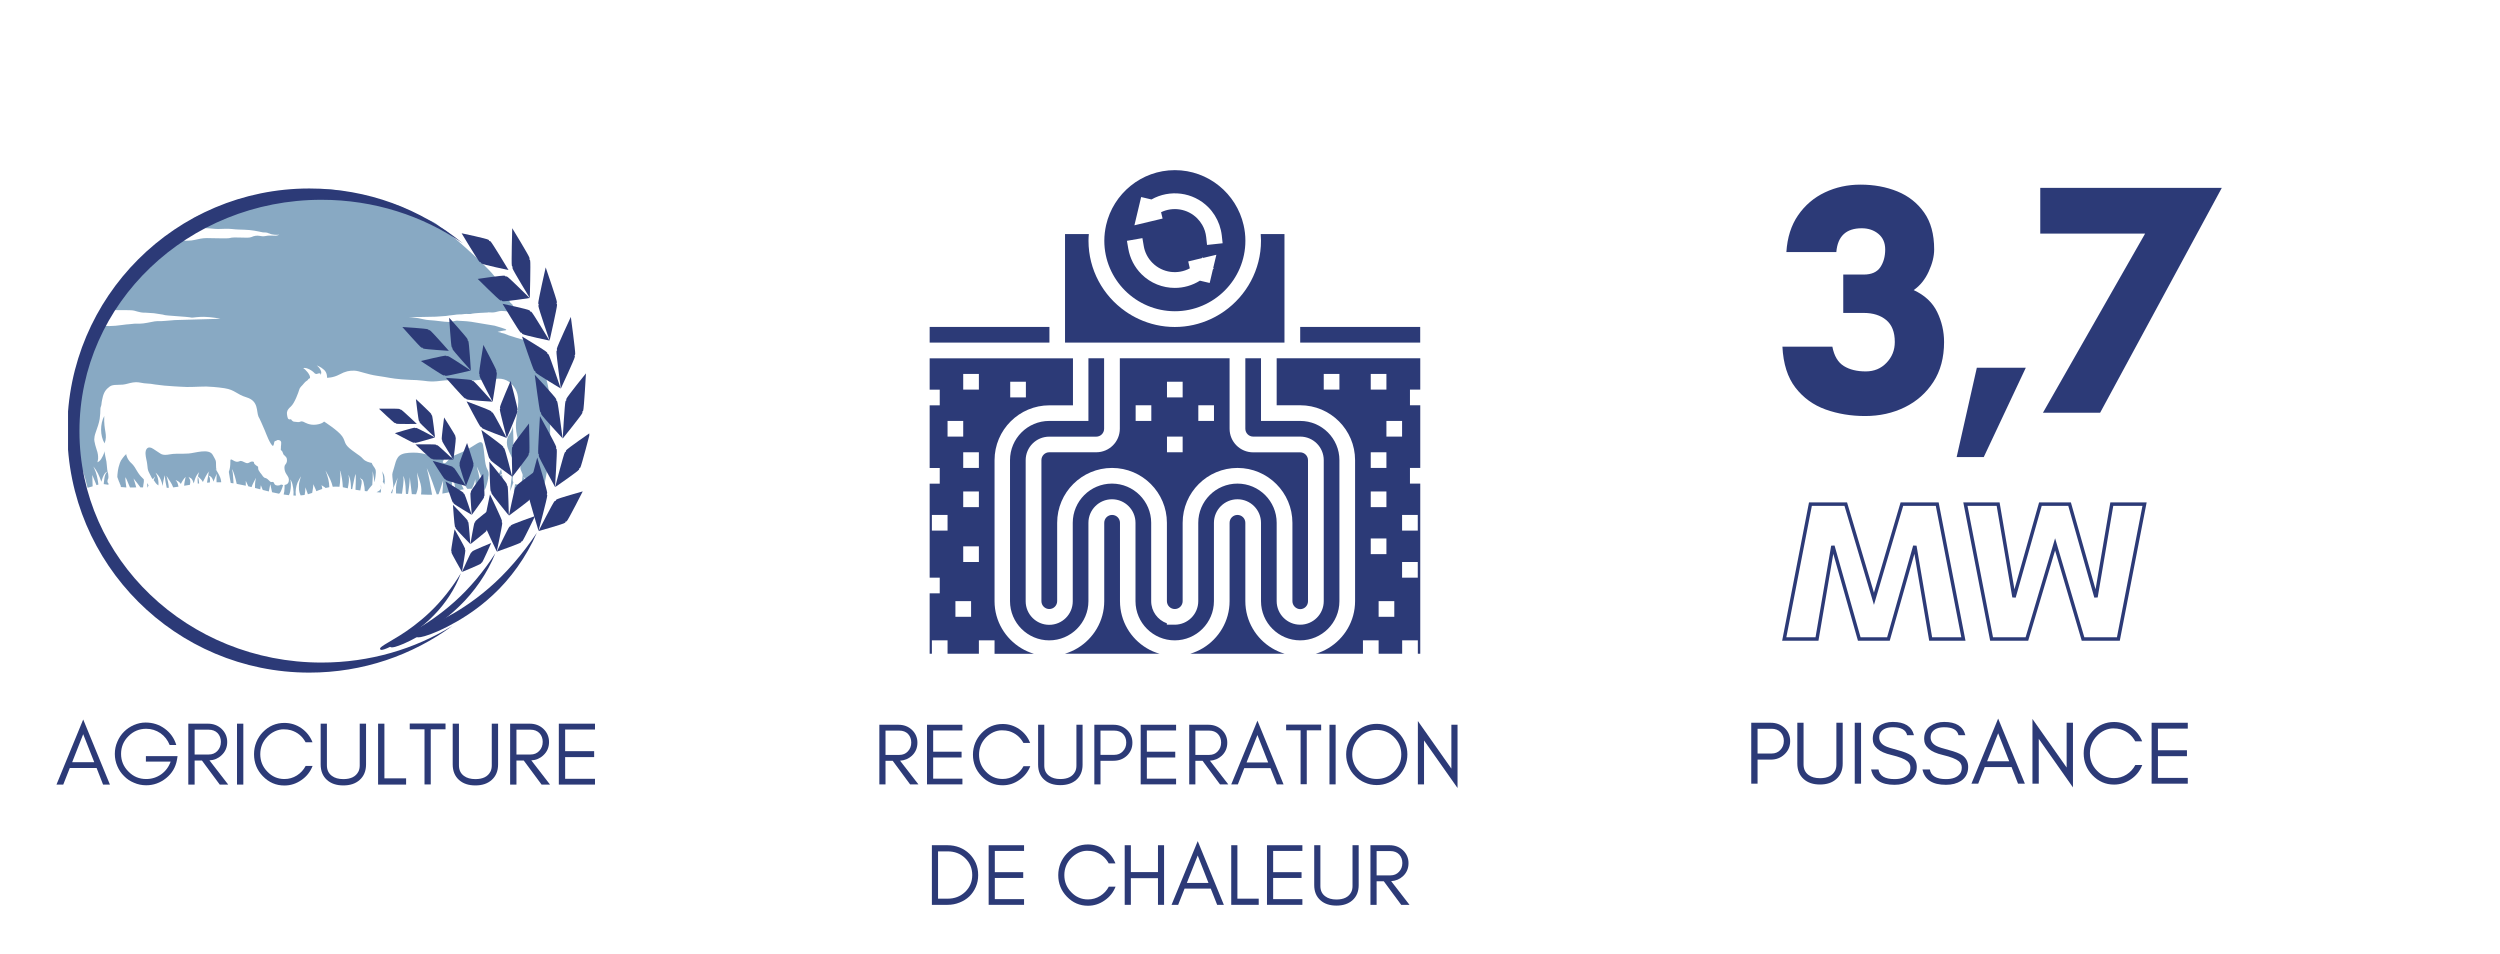 <svg xmlns="http://www.w3.org/2000/svg" xmlns:xlink="http://www.w3.org/1999/xlink" width="684" viewBox="0 0 513 195.75" height="261" preserveAspectRatio="xMidYMid meet"><defs><g></g><clipPath id="d3d855a192"><path d="M 190.793 34.926 L 291.914 34.926 L 291.914 134.547 L 190.793 134.547 Z M 190.793 34.926 " clip-rule="nonzero"></path></clipPath><clipPath id="80fdadf53d"><path d="M 14.105 38.848 L 112.883 38.848 L 112.883 101.695 L 14.105 101.695 Z M 14.105 38.848 " clip-rule="nonzero"></path></clipPath><clipPath id="bb8c51fabb"><path d="M 13.961 38.676 L 94.969 38.676 L 94.969 138.02 L 13.961 138.02 Z M 13.961 38.676 " clip-rule="nonzero"></path></clipPath><clipPath id="61907e2954"><path d="M 115 76 L 120.922 76 L 120.922 90 L 115 90 Z M 115 76 " clip-rule="nonzero"></path></clipPath><clipPath id="21761bbd19"><path d="M 113 88 L 120.922 88 L 120.922 100 L 113 100 Z M 113 88 " clip-rule="nonzero"></path></clipPath></defs><g fill="#2c3a77" fill-opacity="1"><g transform="translate(11.401, 160.998)"><g><path d="M 3.406 -4.594 L 7.938 -4.594 L 5.672 -10.344 Z M 11.156 0 L 9.75 0 L 8.422 -3.406 L 2.922 -3.406 L 1.578 0 L 0.188 0 L 5.672 -13.359 Z M 11.156 0 "></path></g></g></g><g fill="#2c3a77" fill-opacity="1"><g transform="translate(22.735, 160.998)"><g><path d="M 13.703 -5.844 L 13.578 -5.078 C 13.305 -3.555 12.566 -2.305 11.359 -1.328 C 10.141 -0.348 8.773 0.141 7.266 0.141 C 6.379 0.141 5.547 -0.031 4.766 -0.375 C 3.973 -0.695 3.289 -1.156 2.719 -1.75 C 2.133 -2.32 1.676 -3 1.344 -3.781 C 1 -4.57 0.828 -5.41 0.828 -6.297 C 0.828 -7.18 1 -8.016 1.344 -8.797 C 1.676 -9.586 2.133 -10.273 2.719 -10.859 C 3.289 -11.43 3.973 -11.891 4.766 -12.234 C 5.547 -12.566 6.332 -12.734 7.125 -12.734 C 8.625 -12.734 9.941 -12.312 11.078 -11.469 C 12.234 -10.625 13.02 -9.508 13.438 -8.125 L 12.078 -8.125 C 11.68 -9.133 11.051 -9.941 10.188 -10.547 C 9.301 -11.148 8.328 -11.453 7.266 -11.453 C 5.836 -11.453 4.625 -10.945 3.625 -9.938 C 2.613 -8.938 2.109 -7.723 2.109 -6.297 C 2.109 -4.891 2.613 -3.68 3.625 -2.672 C 4.613 -1.648 5.828 -1.141 7.266 -1.141 C 8.391 -1.141 9.414 -1.461 10.344 -2.109 C 11.258 -2.773 11.906 -3.645 12.281 -4.719 L 7.203 -4.719 L 7.203 -5.844 Z M 13.703 -5.844 "></path></g></g></g><g fill="#2c3a77" fill-opacity="1"><g transform="translate(37.265, 160.998)"><g><path d="M 2.672 -6.172 L 5.562 -6.172 C 6.289 -6.172 6.883 -6.414 7.344 -6.906 C 7.82 -7.406 8.062 -8.023 8.062 -8.766 C 8.062 -9.484 7.836 -10.082 7.391 -10.562 C 6.93 -11.031 6.32 -11.266 5.562 -11.266 L 2.672 -11.266 Z M 9.359 -8.734 C 9.359 -7.641 8.969 -6.734 8.188 -6.016 C 7.508 -5.367 6.688 -5.02 5.719 -4.969 L 9.562 0 L 7.828 0 L 4.172 -4.938 L 2.672 -4.938 L 2.672 0 L 1.375 0 L 1.375 -12.5 L 5.391 -12.5 C 6.504 -12.5 7.438 -12.148 8.188 -11.453 C 8.969 -10.711 9.359 -9.805 9.359 -8.734 Z M 9.359 -8.734 "></path></g></g></g><g fill="#2c3a77" fill-opacity="1"><g transform="translate(47.258, 160.998)"><g><path d="M 2.672 0 L 1.375 0 L 1.375 -12.5 L 2.672 -12.5 Z M 2.672 0 "></path></g></g></g><g fill="#2c3a77" fill-opacity="1"><g transform="translate(51.299, 160.998)"><g><path d="M 12.844 -3.828 C 12.375 -2.617 11.613 -1.656 10.562 -0.938 C 9.5 -0.188 8.332 0.188 7.062 0.188 C 5.332 0.188 3.852 -0.453 2.625 -1.734 C 1.426 -2.973 0.828 -4.473 0.828 -6.234 C 0.828 -7.098 0.984 -7.922 1.297 -8.703 C 1.617 -9.484 2.062 -10.164 2.625 -10.75 C 3.852 -12.02 5.332 -12.656 7.062 -12.656 C 8.332 -12.656 9.492 -12.297 10.547 -11.578 C 11.598 -10.836 12.359 -9.875 12.828 -8.688 L 11.406 -8.688 C 10.738 -9.926 9.734 -10.75 8.391 -11.156 C 7.953 -11.281 7.445 -11.344 6.875 -11.344 C 6.301 -11.344 5.711 -11.207 5.109 -10.938 C 4.504 -10.656 3.984 -10.281 3.547 -9.812 C 2.586 -8.82 2.109 -7.629 2.109 -6.234 C 2.109 -4.848 2.586 -3.66 3.547 -2.672 C 4.516 -1.648 5.688 -1.141 7.062 -1.141 C 7.988 -1.141 8.844 -1.383 9.625 -1.875 C 10.395 -2.363 10.992 -3.016 11.422 -3.828 Z M 12.844 -3.828 "></path></g></g></g><g fill="#2c3a77" fill-opacity="1"><g transform="translate(64.69, 160.998)"><g><path d="M 10.422 -4.141 C 10.422 -2.785 9.977 -1.719 9.094 -0.938 C 8.258 -0.195 7.148 0.172 5.766 0.172 C 4.367 0.172 3.254 -0.195 2.422 -0.938 C 1.547 -1.719 1.109 -2.785 1.109 -4.141 L 1.109 -12.5 L 2.391 -12.5 L 2.391 -3.953 C 2.391 -3.004 2.734 -2.281 3.422 -1.781 C 4.004 -1.344 4.785 -1.125 5.766 -1.125 C 7.297 -1.125 8.328 -1.641 8.859 -2.672 C 9.035 -3.023 9.125 -3.453 9.125 -3.953 L 9.125 -12.5 L 10.422 -12.5 Z M 10.422 -4.141 "></path></g></g></g><g fill="#2c3a77" fill-opacity="1"><g transform="translate(76.208, 160.998)"><g><path d="M 2.672 -1.281 L 7.125 -1.281 L 7.125 0 L 1.375 0 L 1.375 -12.5 L 2.672 -12.5 Z M 2.672 -1.281 "></path></g></g></g><g fill="#2c3a77" fill-opacity="1"><g transform="translate(83.703, 160.998)"><g><path d="M 0.375 -11.344 L 0.375 -12.531 L 7.719 -12.531 L 7.719 -11.344 L 4.688 -11.344 L 4.688 -0.031 L 3.406 -0.031 L 3.406 -11.344 Z M 0.375 -11.344 "></path></g></g></g><g fill="#2c3a77" fill-opacity="1"><g transform="translate(91.785, 160.998)"><g><path d="M 10.422 -4.141 C 10.422 -2.785 9.977 -1.719 9.094 -0.938 C 8.258 -0.195 7.148 0.172 5.766 0.172 C 4.367 0.172 3.254 -0.195 2.422 -0.938 C 1.547 -1.719 1.109 -2.785 1.109 -4.141 L 1.109 -12.5 L 2.391 -12.5 L 2.391 -3.953 C 2.391 -3.004 2.734 -2.281 3.422 -1.781 C 4.004 -1.344 4.785 -1.125 5.766 -1.125 C 7.297 -1.125 8.328 -1.641 8.859 -2.672 C 9.035 -3.023 9.125 -3.453 9.125 -3.953 L 9.125 -12.5 L 10.422 -12.5 Z M 10.422 -4.141 "></path></g></g></g><g fill="#2c3a77" fill-opacity="1"><g transform="translate(103.303, 160.998)"><g><path d="M 2.672 -6.172 L 5.562 -6.172 C 6.289 -6.172 6.883 -6.414 7.344 -6.906 C 7.82 -7.406 8.062 -8.023 8.062 -8.766 C 8.062 -9.484 7.836 -10.082 7.391 -10.562 C 6.93 -11.031 6.32 -11.266 5.562 -11.266 L 2.672 -11.266 Z M 9.359 -8.734 C 9.359 -7.641 8.969 -6.734 8.188 -6.016 C 7.508 -5.367 6.688 -5.02 5.719 -4.969 L 9.562 0 L 7.828 0 L 4.172 -4.938 L 2.672 -4.938 L 2.672 0 L 1.375 0 L 1.375 -12.5 L 5.391 -12.5 C 6.504 -12.5 7.438 -12.148 8.188 -11.453 C 8.969 -10.711 9.359 -9.805 9.359 -8.734 Z M 9.359 -8.734 "></path></g></g></g><g fill="#2c3a77" fill-opacity="1"><g transform="translate(113.295, 160.998)"><g><path d="M 8.797 0 L 1.375 0 L 1.375 -12.5 L 8.797 -12.5 L 8.797 -11.297 L 2.672 -11.297 L 2.672 -6.859 L 8.625 -6.859 L 8.625 -5.641 L 2.672 -5.641 L 2.672 -1.188 L 8.797 -1.188 Z M 8.797 0 "></path></g></g></g><g fill="#2c3a77" fill-opacity="1"><g transform="translate(364.735, 84.698)"><g><path d="M 1.016 -13.562 L 11.266 -13.562 C 11.629 -11.664 12.41 -10.344 13.609 -9.594 C 14.805 -8.852 16.305 -8.484 18.109 -8.484 C 19.828 -8.484 21.25 -9.07 22.375 -10.25 C 23.508 -11.426 24.078 -12.848 24.078 -14.516 C 24.078 -16.555 23.488 -18.062 22.312 -19.031 C 21.145 -20 19.609 -20.484 17.703 -20.484 L 13.5 -20.484 L 13.5 -28.359 L 17.703 -28.359 C 19.285 -28.359 20.414 -28.852 21.094 -29.844 C 21.77 -30.844 22.109 -32.066 22.109 -33.516 C 22.109 -34.867 21.645 -35.93 20.719 -36.703 C 19.789 -37.473 18.648 -37.859 17.297 -37.859 C 14.086 -37.859 12.348 -36.227 12.078 -32.969 L 1.828 -32.969 C 2.016 -35.957 2.816 -38.477 4.234 -40.531 C 5.66 -42.594 7.492 -44.156 9.734 -45.219 C 11.973 -46.281 14.406 -46.812 17.031 -46.812 C 19.789 -46.812 22.312 -46.348 24.594 -45.422 C 26.875 -44.492 28.703 -43.055 30.078 -41.109 C 31.461 -39.172 32.156 -36.641 32.156 -33.516 C 32.156 -32.109 31.781 -30.594 31.031 -28.969 C 30.289 -27.344 29.266 -26.078 27.953 -25.172 C 30.211 -24.129 31.816 -22.633 32.766 -20.688 C 33.711 -18.75 34.188 -16.691 34.188 -14.516 C 34.188 -11.305 33.453 -8.57 31.984 -6.312 C 30.516 -4.051 28.555 -2.32 26.109 -1.125 C 23.672 0.07 20.961 0.672 17.984 0.672 C 15.086 0.672 12.383 0.223 9.875 -0.672 C 7.363 -1.578 5.301 -3.07 3.688 -5.156 C 2.082 -7.238 1.191 -10.039 1.016 -13.562 Z M 1.016 -13.562 "></path></g></g></g><g fill="#2c3a77" fill-opacity="1"><g transform="translate(401.301, 84.698)"><g><path d="M 14.391 -9.234 L 5.766 9.094 L 0.203 9.094 L 4.344 -9.234 Z M 14.391 -9.234 "></path></g></g></g><g fill="#2c3a77" fill-opacity="1"><g transform="translate(417.99, 84.698)"><g><path d="M 0.672 -46.141 L 37.922 -46.141 L 12.953 0 L 1.219 0 L 22.188 -36.766 L 0.672 -36.766 Z M 0.672 -46.141 "></path></g></g></g><g fill="#2c3a77" fill-opacity="1"><g transform="translate(357.981, 160.81)"><g><path d="M 2.672 -6.188 L 5.562 -6.188 C 6.289 -6.188 6.883 -6.43 7.344 -6.922 C 7.82 -7.41 8.062 -8.023 8.062 -8.766 C 8.062 -9.504 7.836 -10.102 7.391 -10.562 C 6.93 -11.031 6.32 -11.266 5.562 -11.266 L 2.672 -11.266 Z M 9.359 -8.734 C 9.359 -7.641 8.969 -6.734 8.188 -6.016 C 7.438 -5.297 6.504 -4.938 5.391 -4.938 L 2.672 -4.938 L 2.672 0 L 1.375 0 L 1.375 -12.5 L 5.391 -12.5 C 6.484 -12.5 7.414 -12.148 8.188 -11.453 C 8.969 -10.734 9.359 -9.828 9.359 -8.734 Z M 9.359 -8.734 "></path></g></g></g><g fill="#2c3a77" fill-opacity="1"><g transform="translate(367.7, 160.81)"><g><path d="M 10.422 -4.141 C 10.422 -2.785 9.977 -1.719 9.094 -0.938 C 8.258 -0.195 7.148 0.172 5.766 0.172 C 4.367 0.172 3.254 -0.195 2.422 -0.938 C 1.547 -1.719 1.109 -2.785 1.109 -4.141 L 1.109 -12.5 L 2.391 -12.5 L 2.391 -3.953 C 2.391 -3.004 2.734 -2.281 3.422 -1.781 C 4.004 -1.344 4.785 -1.125 5.766 -1.125 C 7.297 -1.125 8.328 -1.641 8.859 -2.672 C 9.035 -3.023 9.125 -3.453 9.125 -3.953 L 9.125 -12.5 L 10.422 -12.5 Z M 10.422 -4.141 "></path></g></g></g><g fill="#2c3a77" fill-opacity="1"><g transform="translate(379.218, 160.81)"><g><path d="M 2.672 0 L 1.375 0 L 1.375 -12.5 L 2.672 -12.5 Z M 2.672 0 "></path></g></g></g><g fill="#2c3a77" fill-opacity="1"><g transform="translate(383.26, 160.81)"><g><path d="M 4.844 -5.891 C 2.301 -6.484 1.031 -7.578 1.031 -9.172 C 1.031 -10.348 1.441 -11.227 2.266 -11.812 C 3.078 -12.383 4.035 -12.672 5.141 -12.672 C 7.578 -12.672 9.023 -11.766 9.484 -9.953 L 8.078 -9.953 C 7.836 -11.035 6.859 -11.578 5.141 -11.578 C 3.941 -11.578 3.102 -11.223 2.625 -10.516 C 2.445 -10.242 2.359 -9.906 2.359 -9.5 C 2.359 -8.727 2.77 -8.133 3.594 -7.719 C 3.988 -7.508 4.82 -7.238 6.094 -6.906 C 7.375 -6.57 8.301 -6.207 8.875 -5.812 C 9.664 -5.25 10.062 -4.457 10.062 -3.438 C 10.062 -2.176 9.566 -1.219 8.578 -0.562 C 7.742 -0.031 6.719 0.234 5.5 0.234 C 2.727 0.234 1.125 -0.816 0.688 -2.922 L 2.203 -2.922 C 2.43 -1.598 3.531 -0.938 5.5 -0.938 C 6.895 -0.938 7.867 -1.32 8.422 -2.094 C 8.641 -2.395 8.75 -2.812 8.75 -3.344 C 8.75 -3.852 8.547 -4.273 8.141 -4.609 C 7.566 -5.078 6.469 -5.504 4.844 -5.891 Z M 4.844 -5.891 "></path></g></g></g><g fill="#2c3a77" fill-opacity="1"><g transform="translate(393.805, 160.81)"><g><path d="M 4.844 -5.891 C 2.301 -6.484 1.031 -7.578 1.031 -9.172 C 1.031 -10.348 1.441 -11.227 2.266 -11.812 C 3.078 -12.383 4.035 -12.672 5.141 -12.672 C 7.578 -12.672 9.023 -11.766 9.484 -9.953 L 8.078 -9.953 C 7.836 -11.035 6.859 -11.578 5.141 -11.578 C 3.941 -11.578 3.102 -11.223 2.625 -10.516 C 2.445 -10.242 2.359 -9.906 2.359 -9.5 C 2.359 -8.727 2.77 -8.133 3.594 -7.719 C 3.988 -7.508 4.82 -7.238 6.094 -6.906 C 7.375 -6.57 8.301 -6.207 8.875 -5.812 C 9.664 -5.25 10.062 -4.457 10.062 -3.438 C 10.062 -2.176 9.566 -1.219 8.578 -0.562 C 7.742 -0.031 6.719 0.234 5.5 0.234 C 2.727 0.234 1.125 -0.816 0.688 -2.922 L 2.203 -2.922 C 2.43 -1.598 3.531 -0.938 5.5 -0.938 C 6.895 -0.938 7.867 -1.32 8.422 -2.094 C 8.641 -2.395 8.75 -2.812 8.75 -3.344 C 8.75 -3.852 8.547 -4.273 8.141 -4.609 C 7.566 -5.078 6.469 -5.504 4.844 -5.891 Z M 4.844 -5.891 "></path></g></g></g><g fill="#2c3a77" fill-opacity="1"><g transform="translate(404.35, 160.81)"><g><path d="M 3.406 -4.594 L 7.938 -4.594 L 5.672 -10.344 Z M 11.156 0 L 9.75 0 L 8.422 -3.406 L 2.922 -3.406 L 1.578 0 L 0.188 0 L 5.672 -13.359 Z M 11.156 0 "></path></g></g></g><g fill="#2c3a77" fill-opacity="1"><g transform="translate(415.684, 160.81)"><g><path d="M 2.672 -9.203 L 2.672 0 L 1.375 0 L 1.375 -13.281 L 8.391 -3.312 L 8.391 -12.5 L 9.688 -12.5 L 9.688 0.766 Z M 2.672 -9.203 "></path></g></g></g><g fill="#2c3a77" fill-opacity="1"><g transform="translate(426.744, 160.81)"><g><path d="M 12.844 -3.828 C 12.375 -2.617 11.613 -1.656 10.562 -0.938 C 9.5 -0.188 8.332 0.188 7.062 0.188 C 5.332 0.188 3.852 -0.453 2.625 -1.734 C 1.426 -2.973 0.828 -4.473 0.828 -6.234 C 0.828 -7.098 0.984 -7.922 1.297 -8.703 C 1.617 -9.484 2.062 -10.164 2.625 -10.75 C 3.852 -12.02 5.332 -12.656 7.062 -12.656 C 8.332 -12.656 9.492 -12.297 10.547 -11.578 C 11.598 -10.836 12.359 -9.875 12.828 -8.688 L 11.406 -8.688 C 10.738 -9.926 9.734 -10.75 8.391 -11.156 C 7.953 -11.281 7.445 -11.344 6.875 -11.344 C 6.301 -11.344 5.711 -11.207 5.109 -10.938 C 4.504 -10.656 3.984 -10.281 3.547 -9.812 C 2.586 -8.82 2.109 -7.629 2.109 -6.234 C 2.109 -4.848 2.586 -3.66 3.547 -2.672 C 4.516 -1.648 5.688 -1.141 7.062 -1.141 C 7.988 -1.141 8.844 -1.383 9.625 -1.875 C 10.395 -2.363 10.992 -3.016 11.422 -3.828 Z M 12.844 -3.828 "></path></g></g></g><g fill="#2c3a77" fill-opacity="1"><g transform="translate(440.136, 160.81)"><g><path d="M 8.797 0 L 1.375 0 L 1.375 -12.5 L 8.797 -12.5 L 8.797 -11.297 L 2.672 -11.297 L 2.672 -6.859 L 8.625 -6.859 L 8.625 -5.641 L 2.672 -5.641 L 2.672 -1.188 L 8.797 -1.188 Z M 8.797 0 "></path></g></g></g><path stroke-linecap="butt" transform="matrix(0.683, 0, 0, 0.683, 359, 92.878)" fill="none" stroke-linejoin="miter" d="M 64.262 55.999 L 54.424 55.999 L 49.668 28.046 L 41.735 55.999 L 32.972 55.999 L 25.046 28.046 L 20.272 55.999 L 10.434 55.999 L 18.303 15.471 L 28.915 15.471 L 37.385 43.905 L 45.781 15.471 L 56.393 15.471 Z M 118.686 15.471 L 110.816 55.999 L 100.205 55.999 L 91.809 27.565 L 83.338 55.999 L 72.727 55.999 L 64.857 15.471 L 74.69 15.471 L 79.469 43.424 L 87.396 15.471 L 96.159 15.471 L 104.091 43.424 L 108.847 15.471 Z M 118.686 15.471 " stroke="#2c3a77" stroke-width="1.043" stroke-opacity="1" stroke-miterlimit="4"></path><g fill="#2c3a77" fill-opacity="1"><g transform="translate(179.099, 160.954)"><g><path d="M 2.609 -6.047 L 5.453 -6.047 C 6.16 -6.047 6.738 -6.285 7.188 -6.766 C 7.656 -7.254 7.891 -7.859 7.891 -8.578 C 7.891 -9.285 7.672 -9.875 7.234 -10.344 C 6.785 -10.801 6.191 -11.031 5.453 -11.031 L 2.609 -11.031 Z M 9.156 -8.547 C 9.156 -7.473 8.773 -6.582 8.016 -5.875 C 7.348 -5.258 6.539 -4.922 5.594 -4.859 L 9.359 0 L 7.656 0 L 4.078 -4.844 L 2.609 -4.844 L 2.609 0 L 1.344 0 L 1.344 -12.234 L 5.266 -12.234 C 6.359 -12.234 7.273 -11.891 8.016 -11.203 C 8.773 -10.484 9.156 -9.598 9.156 -8.547 Z M 9.156 -8.547 "></path></g></g></g><g fill="#2c3a77" fill-opacity="1"><g transform="translate(188.878, 160.954)"><g><path d="M 8.609 0 L 1.344 0 L 1.344 -12.234 L 8.609 -12.234 L 8.609 -11.062 L 2.609 -11.062 L 2.609 -6.703 L 8.438 -6.703 L 8.438 -5.516 L 2.609 -5.516 L 2.609 -1.172 L 8.609 -1.172 Z M 8.609 0 "></path></g></g></g><g fill="#2c3a77" fill-opacity="1"><g transform="translate(198.837, 160.954)"><g><path d="M 12.578 -3.734 C 12.117 -2.566 11.375 -1.629 10.344 -0.922 C 9.301 -0.18 8.156 0.188 6.906 0.188 C 5.219 0.188 3.773 -0.438 2.578 -1.688 C 1.398 -2.914 0.812 -4.383 0.812 -6.094 C 0.812 -6.945 0.969 -7.758 1.281 -8.531 C 1.594 -9.281 2.023 -9.941 2.578 -10.516 C 3.773 -11.766 5.219 -12.391 6.906 -12.391 C 8.156 -12.391 9.297 -12.035 10.328 -11.328 C 11.359 -10.609 12.098 -9.664 12.547 -8.5 L 11.172 -8.5 C 10.504 -9.719 9.52 -10.523 8.219 -10.922 C 7.789 -11.035 7.289 -11.094 6.719 -11.094 C 6.156 -11.094 5.582 -10.961 5 -10.703 C 4.414 -10.422 3.906 -10.055 3.469 -9.609 C 2.531 -8.629 2.062 -7.457 2.062 -6.094 C 2.062 -4.738 2.531 -3.578 3.469 -2.609 C 4.414 -1.609 5.562 -1.109 6.906 -1.109 C 7.812 -1.109 8.648 -1.348 9.422 -1.828 C 10.18 -2.305 10.77 -2.941 11.188 -3.734 Z M 12.578 -3.734 "></path></g></g></g><g fill="#2c3a77" fill-opacity="1"><g transform="translate(211.943, 160.954)"><g><path d="M 10.203 -4.047 C 10.203 -2.723 9.77 -1.68 8.906 -0.922 C 8.082 -0.203 6.992 0.156 5.641 0.156 C 4.273 0.156 3.188 -0.203 2.375 -0.922 C 1.508 -1.68 1.078 -2.723 1.078 -4.047 L 1.078 -12.234 L 2.344 -12.234 L 2.344 -3.859 C 2.344 -2.941 2.676 -2.238 3.344 -1.75 C 3.914 -1.312 4.68 -1.094 5.641 -1.094 C 7.141 -1.094 8.148 -1.598 8.672 -2.609 C 8.848 -2.953 8.938 -3.367 8.938 -3.859 L 8.938 -12.234 L 10.203 -12.234 Z M 10.203 -4.047 "></path></g></g></g><g fill="#2c3a77" fill-opacity="1"><g transform="translate(223.214, 160.954)"><g><path d="M 2.609 -6.062 L 5.453 -6.062 C 6.16 -6.062 6.738 -6.301 7.188 -6.781 C 7.656 -7.258 7.891 -7.859 7.891 -8.578 C 7.891 -9.297 7.672 -9.883 7.234 -10.344 C 6.785 -10.801 6.191 -11.031 5.453 -11.031 L 2.609 -11.031 Z M 9.156 -8.547 C 9.156 -7.473 8.773 -6.582 8.016 -5.875 C 7.273 -5.188 6.359 -4.844 5.266 -4.844 L 2.609 -4.844 L 2.609 0 L 1.344 0 L 1.344 -12.234 L 5.266 -12.234 C 6.348 -12.234 7.266 -11.891 8.016 -11.203 C 8.773 -10.504 9.156 -9.617 9.156 -8.547 Z M 9.156 -8.547 "></path></g></g></g><g fill="#2c3a77" fill-opacity="1"><g transform="translate(232.724, 160.954)"><g><path d="M 8.609 0 L 1.344 0 L 1.344 -12.234 L 8.609 -12.234 L 8.609 -11.062 L 2.609 -11.062 L 2.609 -6.703 L 8.438 -6.703 L 8.438 -5.516 L 2.609 -5.516 L 2.609 -1.172 L 8.609 -1.172 Z M 8.609 0 "></path></g></g></g><g fill="#2c3a77" fill-opacity="1"><g transform="translate(242.683, 160.954)"><g><path d="M 2.609 -6.047 L 5.453 -6.047 C 6.16 -6.047 6.738 -6.285 7.188 -6.766 C 7.656 -7.254 7.891 -7.859 7.891 -8.578 C 7.891 -9.285 7.672 -9.875 7.234 -10.344 C 6.785 -10.801 6.191 -11.031 5.453 -11.031 L 2.609 -11.031 Z M 9.156 -8.547 C 9.156 -7.473 8.773 -6.582 8.016 -5.875 C 7.348 -5.258 6.539 -4.922 5.594 -4.859 L 9.359 0 L 7.656 0 L 4.078 -4.844 L 2.609 -4.844 L 2.609 0 L 1.344 0 L 1.344 -12.234 L 5.266 -12.234 C 6.359 -12.234 7.273 -11.891 8.016 -11.203 C 8.773 -10.484 9.156 -9.598 9.156 -8.547 Z M 9.156 -8.547 "></path></g></g></g><g fill="#2c3a77" fill-opacity="1"><g transform="translate(252.463, 160.954)"><g><path d="M 3.328 -4.5 L 7.766 -4.5 L 5.562 -10.125 Z M 10.922 0 L 9.547 0 L 8.234 -3.328 L 2.859 -3.328 L 1.547 0 L 0.188 0 L 5.562 -13.078 Z M 10.922 0 "></path></g></g></g><g fill="#2c3a77" fill-opacity="1"><g transform="translate(263.554, 160.954)"><g><path d="M 0.359 -11.094 L 0.359 -12.266 L 7.547 -12.266 L 7.547 -11.094 L 4.594 -11.094 L 4.594 -0.031 L 3.328 -0.031 L 3.328 -11.094 Z M 0.359 -11.094 "></path></g></g></g><g fill="#2c3a77" fill-opacity="1"><g transform="translate(271.464, 160.954)"><g><path d="M 2.609 0 L 1.344 0 L 1.344 -12.234 L 2.609 -12.234 Z M 2.609 0 "></path></g></g></g><g fill="#2c3a77" fill-opacity="1"><g transform="translate(275.419, 160.954)"><g><path d="M 12.125 -6.156 C 12.125 -7.531 11.629 -8.707 10.641 -9.688 C 9.66 -10.676 8.473 -11.172 7.078 -11.172 C 5.703 -11.172 4.523 -10.676 3.547 -9.688 C 2.555 -8.707 2.062 -7.531 2.062 -6.156 C 2.062 -4.758 2.555 -3.57 3.547 -2.594 C 4.523 -1.602 5.703 -1.109 7.078 -1.109 C 8.473 -1.109 9.66 -1.602 10.641 -2.594 C 11.629 -3.57 12.125 -4.758 12.125 -6.156 Z M 13.375 -6.156 C 13.375 -5.289 13.211 -4.473 12.891 -3.703 C 12.555 -2.93 12.109 -2.266 11.547 -1.703 C 10.973 -1.129 10.301 -0.68 9.531 -0.359 C 8.758 -0.023 7.941 0.141 7.078 0.141 C 6.223 0.141 5.414 -0.023 4.656 -0.359 C 3.883 -0.68 3.219 -1.129 2.656 -1.703 C 2.082 -2.266 1.633 -2.93 1.312 -3.703 C 0.977 -4.473 0.812 -5.289 0.812 -6.156 C 0.812 -7.02 0.977 -7.832 1.312 -8.594 C 1.633 -9.363 2.082 -10.031 2.656 -10.594 C 3.219 -11.156 3.883 -11.602 4.656 -11.938 C 5.414 -12.258 6.223 -12.422 7.078 -12.422 C 7.941 -12.422 8.758 -12.258 9.531 -11.938 C 10.301 -11.602 10.973 -11.156 11.547 -10.594 C 12.109 -10.031 12.555 -9.363 12.891 -8.594 C 13.211 -7.832 13.375 -7.02 13.375 -6.156 Z M 13.375 -6.156 "></path></g></g></g><g fill="#2c3a77" fill-opacity="1"><g transform="translate(289.603, 160.954)"><g><path d="M 2.609 -9.016 L 2.609 0 L 1.344 0 L 1.344 -13 L 8.219 -3.234 L 8.219 -12.234 L 9.484 -12.234 L 9.484 0.75 Z M 2.609 -9.016 "></path></g></g></g><g fill="#2c3a77" fill-opacity="1"><g transform="translate(189.878, 185.673)"><g><path d="M 10.844 -6.109 C 10.844 -5.223 10.68 -4.41 10.359 -3.672 C 10.023 -2.91 9.578 -2.258 9.016 -1.719 C 8.453 -1.188 7.785 -0.77 7.016 -0.469 C 6.242 -0.156 5.422 0 4.547 0 L 1.344 0 L 1.344 -12.234 L 4.547 -12.234 C 5.422 -12.234 6.242 -12.082 7.016 -11.781 C 7.785 -11.469 8.453 -11.039 9.016 -10.5 C 9.578 -9.957 10.023 -9.316 10.359 -8.578 C 10.68 -7.828 10.844 -7.004 10.844 -6.109 Z M 9.625 -6.109 C 9.625 -7.504 9.129 -8.672 8.141 -9.609 C 7.18 -10.516 6 -10.969 4.594 -10.969 L 2.609 -10.969 L 2.609 -1.266 L 4.594 -1.266 C 6 -1.266 7.18 -1.719 8.141 -2.625 C 9.129 -3.562 9.625 -4.723 9.625 -6.109 Z M 9.625 -6.109 "></path></g></g></g><g fill="#2c3a77" fill-opacity="1"><g transform="translate(201.527, 185.673)"><g><path d="M 8.609 0 L 1.344 0 L 1.344 -12.234 L 8.609 -12.234 L 8.609 -11.062 L 2.609 -11.062 L 2.609 -6.703 L 8.438 -6.703 L 8.438 -5.516 L 2.609 -5.516 L 2.609 -1.172 L 8.609 -1.172 Z M 8.609 0 "></path></g></g></g><g fill="#2c3a77" fill-opacity="1"><g transform="translate(211.486, 185.673)"><g></g></g></g><g fill="#2c3a77" fill-opacity="1"><g transform="translate(216.34, 185.673)"><g><path d="M 12.578 -3.734 C 12.117 -2.566 11.375 -1.629 10.344 -0.922 C 9.301 -0.18 8.156 0.188 6.906 0.188 C 5.219 0.188 3.773 -0.438 2.578 -1.688 C 1.398 -2.914 0.812 -4.383 0.812 -6.094 C 0.812 -6.945 0.969 -7.758 1.281 -8.531 C 1.594 -9.281 2.023 -9.941 2.578 -10.516 C 3.773 -11.766 5.219 -12.391 6.906 -12.391 C 8.156 -12.391 9.297 -12.035 10.328 -11.328 C 11.359 -10.609 12.098 -9.664 12.547 -8.5 L 11.172 -8.5 C 10.504 -9.719 9.52 -10.523 8.219 -10.922 C 7.789 -11.035 7.289 -11.094 6.719 -11.094 C 6.156 -11.094 5.582 -10.961 5 -10.703 C 4.414 -10.422 3.906 -10.055 3.469 -9.609 C 2.531 -8.629 2.062 -7.457 2.062 -6.094 C 2.062 -4.738 2.531 -3.578 3.469 -2.609 C 4.414 -1.609 5.562 -1.109 6.906 -1.109 C 7.812 -1.109 8.648 -1.348 9.422 -1.828 C 10.18 -2.305 10.77 -2.941 11.188 -3.734 Z M 12.578 -3.734 "></path></g></g></g><g fill="#2c3a77" fill-opacity="1"><g transform="translate(229.445, 185.673)"><g><path d="M 2.609 0 L 1.344 0 L 1.344 -12.234 L 2.609 -12.234 L 2.609 -6.719 L 8.172 -6.719 L 8.172 -12.234 L 9.422 -12.234 L 9.422 0 L 8.172 0 L 8.172 -5.469 L 2.609 -5.469 Z M 2.609 0 "></path></g></g></g><g fill="#2c3a77" fill-opacity="1"><g transform="translate(240.213, 185.673)"><g><path d="M 3.328 -4.5 L 7.766 -4.5 L 5.562 -10.125 Z M 10.922 0 L 9.547 0 L 8.234 -3.328 L 2.859 -3.328 L 1.547 0 L 0.188 0 L 5.562 -13.078 Z M 10.922 0 "></path></g></g></g><g fill="#2c3a77" fill-opacity="1"><g transform="translate(251.305, 185.673)"><g><path d="M 2.609 -1.266 L 6.984 -1.266 L 6.984 0 L 1.344 0 L 1.344 -12.234 L 2.609 -12.234 Z M 2.609 -1.266 "></path></g></g></g><g fill="#2c3a77" fill-opacity="1"><g transform="translate(258.64, 185.673)"><g><path d="M 8.609 0 L 1.344 0 L 1.344 -12.234 L 8.609 -12.234 L 8.609 -11.062 L 2.609 -11.062 L 2.609 -6.703 L 8.438 -6.703 L 8.438 -5.516 L 2.609 -5.516 L 2.609 -1.172 L 8.609 -1.172 Z M 8.609 0 "></path></g></g></g><g fill="#2c3a77" fill-opacity="1"><g transform="translate(268.599, 185.673)"><g><path d="M 10.203 -4.047 C 10.203 -2.723 9.77 -1.68 8.906 -0.922 C 8.082 -0.203 6.992 0.156 5.641 0.156 C 4.273 0.156 3.188 -0.203 2.375 -0.922 C 1.508 -1.68 1.078 -2.723 1.078 -4.047 L 1.078 -12.234 L 2.344 -12.234 L 2.344 -3.859 C 2.344 -2.941 2.676 -2.238 3.344 -1.75 C 3.914 -1.312 4.68 -1.094 5.641 -1.094 C 7.141 -1.094 8.148 -1.598 8.672 -2.609 C 8.848 -2.953 8.938 -3.367 8.938 -3.859 L 8.938 -12.234 L 10.203 -12.234 Z M 10.203 -4.047 "></path></g></g></g><g fill="#2c3a77" fill-opacity="1"><g transform="translate(279.871, 185.673)"><g><path d="M 2.609 -6.047 L 5.453 -6.047 C 6.16 -6.047 6.738 -6.285 7.188 -6.766 C 7.656 -7.254 7.891 -7.859 7.891 -8.578 C 7.891 -9.285 7.672 -9.875 7.234 -10.344 C 6.785 -10.801 6.191 -11.031 5.453 -11.031 L 2.609 -11.031 Z M 9.156 -8.547 C 9.156 -7.473 8.773 -6.582 8.016 -5.875 C 7.348 -5.258 6.539 -4.922 5.594 -4.859 L 9.359 0 L 7.656 0 L 4.078 -4.844 L 2.609 -4.844 L 2.609 0 L 1.344 0 L 1.344 -12.234 L 5.266 -12.234 C 6.359 -12.234 7.273 -11.891 8.016 -11.203 C 8.773 -10.484 9.156 -9.598 9.156 -8.547 Z M 9.156 -8.547 "></path></g></g></g><g clip-path="url(#d3d855a192)"><path fill="#2c3a77" d="M 266.801 131.402 C 262.371 131.402 258.758 127.801 258.758 123.355 L 258.758 107.281 C 258.758 104.621 256.598 102.449 253.926 102.449 C 251.27 102.449 249.098 104.609 249.098 107.281 L 249.098 123.355 C 249.098 127.785 245.496 131.402 241.051 131.402 C 236.621 131.402 233.004 127.801 233.004 123.355 L 233.004 107.281 C 233.004 104.621 230.848 102.449 228.176 102.449 C 225.52 102.449 223.344 104.609 223.344 107.281 L 223.344 123.355 C 223.344 127.785 219.746 131.402 215.301 131.402 C 210.871 131.402 207.254 127.801 207.254 123.355 L 207.254 94.418 C 207.254 89.988 210.855 86.375 215.301 86.375 L 223.344 86.375 L 223.344 73.512 L 226.562 73.512 L 226.562 87.988 C 226.562 88.875 225.848 89.602 224.945 89.602 L 215.301 89.602 C 212.641 89.602 210.469 91.762 210.469 94.434 L 210.469 123.387 C 210.469 126.043 212.629 128.215 215.301 128.215 C 217.957 128.215 220.129 126.059 220.129 123.387 L 220.129 107.281 C 220.129 102.852 223.73 99.234 228.176 99.234 C 232.605 99.234 236.223 102.836 236.223 107.281 L 236.223 123.355 C 236.223 125.457 237.562 127.23 239.438 127.902 L 239.438 128.188 L 241.051 128.188 C 243.711 128.188 245.883 126.027 245.883 123.355 L 245.883 107.281 C 245.883 102.852 249.48 99.234 253.926 99.234 C 258.355 99.234 261.973 102.836 261.973 107.281 L 261.973 123.355 C 261.973 126.016 264.129 128.188 266.801 128.188 C 269.461 128.188 271.633 126.027 271.633 123.355 L 271.633 94.418 C 271.633 91.762 269.473 89.59 266.801 89.59 L 257.156 89.59 C 256.27 89.59 255.543 88.875 255.543 87.973 L 255.543 73.512 L 258.758 73.512 L 258.758 86.375 L 266.801 86.375 C 271.23 86.375 274.848 89.977 274.848 94.418 L 274.848 123.371 C 274.848 127.801 271.246 131.402 266.801 131.402 Z M 265.203 123.355 L 265.203 107.281 C 265.203 101.078 260.156 96.02 253.941 96.02 C 247.738 96.02 242.68 101.062 242.68 107.281 L 242.68 123.355 C 242.68 124.242 241.965 124.973 241.066 124.973 C 240.18 124.973 239.449 124.258 239.449 123.355 L 239.449 107.281 C 239.449 101.078 234.406 96.02 228.191 96.02 C 221.988 96.02 216.93 101.062 216.93 107.281 L 216.93 123.355 C 216.93 124.242 216.215 124.973 215.312 124.973 C 214.43 124.973 213.699 124.258 213.699 123.355 L 213.699 94.418 C 213.699 93.535 214.414 92.805 215.312 92.805 L 224.961 92.805 C 227.617 92.805 229.789 90.648 229.789 87.973 L 229.789 73.512 L 252.312 73.512 L 252.312 87.988 C 252.312 90.648 254.469 92.82 257.141 92.82 L 266.789 92.82 C 267.676 92.82 268.402 93.535 268.402 94.434 L 268.402 123.387 C 268.402 124.273 267.688 125 266.789 125 C 265.918 124.973 265.203 124.242 265.203 123.355 Z M 236.25 83.16 L 233.035 83.16 L 233.035 86.375 C 236.25 86.375 233.035 86.375 236.25 86.375 Z M 242.68 89.59 L 239.465 89.59 L 239.465 92.805 C 242.68 92.805 239.465 92.805 242.68 92.805 Z M 242.68 78.328 L 239.465 78.328 L 239.465 81.543 C 242.68 81.543 239.465 81.543 242.68 81.543 Z M 249.109 83.16 L 245.895 83.16 L 245.895 86.375 C 249.109 86.375 245.895 86.375 249.109 86.375 Z M 226.605 49.391 C 226.605 48.289 226.746 47.203 226.977 46.176 C 228.445 39.746 234.207 34.914 241.078 34.914 C 247.953 34.914 253.711 39.73 255.184 46.176 C 255.426 47.203 255.555 48.289 255.555 49.391 C 255.555 57.379 249.066 63.867 241.078 63.867 C 233.09 63.852 226.605 57.363 226.605 49.391 Z M 232.793 46.234 L 233.078 46.16 L 238.566 44.848 L 238.25 43.547 C 240.68 42.375 243.668 42.816 245.652 44.789 C 246.066 45.203 246.41 45.66 246.695 46.148 C 247.141 46.918 247.41 47.762 247.512 48.66 L 247.684 50.262 L 250.883 49.918 L 250.711 48.32 C 250.625 47.574 250.453 46.848 250.211 46.148 C 249.727 44.789 248.953 43.531 247.926 42.504 C 244.809 39.387 240.023 38.816 236.277 40.93 L 234.164 40.43 L 232.805 46.133 Z M 231.246 49.418 L 231.52 51.004 C 231.863 53.008 232.793 54.805 234.219 56.25 C 236.105 58.137 238.594 59.078 241.078 59.078 C 242.867 59.078 244.652 58.578 246.223 57.594 L 248.227 58.066 L 248.883 55.277 L 249.066 55.094 L 248.953 54.977 L 249.598 52.277 L 246.895 52.922 L 246.781 52.805 L 246.609 52.977 L 243.824 53.648 L 244.152 55.062 C 241.695 56.395 238.566 56.02 236.492 53.949 C 235.535 52.992 234.906 51.777 234.691 50.449 L 234.422 48.863 Z M 266.801 67.082 L 266.801 70.297 L 291.426 70.297 L 291.426 67.082 Z M 215.344 67.082 L 190.766 67.082 L 190.766 70.297 L 215.344 70.297 Z M 209.57 133.016 C 210.371 133.504 211.242 133.875 212.156 134.16 L 204.082 134.16 L 204.082 131.402 L 200.867 131.402 L 200.867 134.145 L 194.438 134.145 L 194.438 131.402 L 191.223 131.402 L 191.223 134.145 L 190.766 134.145 L 190.766 121.758 C 191.223 121.758 191.223 121.758 191.223 121.758 C 191.223 121.758 191.223 121.758 192.836 121.758 L 192.836 118.543 L 190.766 118.543 L 190.766 99.25 C 191.223 99.25 191.223 99.25 191.223 99.25 C 191.223 99.25 191.223 99.25 192.836 99.25 L 192.836 96.035 L 190.766 96.035 L 190.766 83.172 C 191.223 83.172 191.223 83.172 191.223 83.172 C 191.223 83.172 191.223 83.172 192.836 83.172 L 192.836 79.957 L 190.766 79.957 L 190.766 73.527 L 220.172 73.527 L 220.172 83.172 L 215.344 83.172 C 209.141 83.172 204.082 88.219 204.082 94.434 L 204.082 123.387 C 204.082 127.457 206.297 131.047 209.57 133.016 Z M 207.297 81.543 C 210.512 81.543 207.297 81.543 210.512 81.543 L 210.512 78.328 L 207.297 78.328 Z M 194.438 105.664 L 191.223 105.664 L 191.223 108.883 C 194.438 108.883 191.223 108.883 194.438 108.883 Z M 194.438 89.59 C 197.652 89.59 194.438 89.59 197.652 89.59 L 197.652 86.375 L 194.438 86.375 Z M 199.266 123.355 L 196.051 123.355 L 196.051 126.574 C 199.266 126.574 196.051 126.574 199.266 126.574 Z M 200.867 112.109 L 197.652 112.109 L 197.652 115.324 C 200.867 115.324 197.652 115.324 200.867 115.324 Z M 200.867 100.852 L 197.652 100.852 L 197.652 104.066 C 200.867 104.066 197.652 104.066 200.867 104.066 Z M 200.867 92.805 L 197.652 92.805 L 197.652 96.02 C 200.867 96.02 197.652 96.02 200.867 96.02 Z M 200.867 76.727 L 197.652 76.727 L 197.652 79.941 C 200.867 79.941 197.652 79.941 200.867 79.941 Z M 255.543 123.355 L 255.543 107.281 C 255.543 106.395 254.828 105.664 253.926 105.664 C 253.039 105.664 252.312 106.379 252.312 107.281 L 252.312 123.355 C 252.312 127.457 250.098 131.031 246.824 133.004 C 246.023 133.488 245.152 133.859 244.254 134.145 L 263.602 134.145 C 262.688 133.875 261.828 133.488 261.016 133.004 C 257.758 131.047 255.543 127.457 255.543 123.355 Z M 261.988 73.512 L 291.438 73.512 L 291.438 79.941 L 289.324 79.941 L 289.324 83.16 C 290.938 83.16 290.938 83.16 290.938 83.16 C 290.938 83.16 290.953 83.16 291.438 83.16 L 291.438 96.02 L 289.324 96.02 L 289.324 99.234 C 290.938 99.234 290.938 99.234 290.938 99.234 C 290.938 99.234 290.953 99.234 291.438 99.234 L 291.438 134.145 L 290.938 134.145 L 290.938 131.402 L 287.723 131.402 L 287.723 134.145 L 282.895 134.145 L 282.895 131.402 L 279.676 131.402 L 279.676 134.145 L 270.004 134.145 C 270.918 133.875 271.773 133.488 272.574 133.004 C 275.863 131.031 278.062 127.445 278.062 123.355 L 278.062 94.418 C 278.062 88.219 273.02 83.16 266.801 83.16 L 261.973 83.16 L 261.973 73.512 Z M 286.109 123.355 L 282.895 123.355 L 282.895 126.574 C 286.109 126.574 282.895 126.574 286.109 126.574 Z M 290.926 115.324 L 287.707 115.324 L 287.707 118.543 C 290.926 118.543 287.707 118.543 290.926 118.543 Z M 287.707 105.664 L 287.707 108.883 C 290.926 108.883 287.707 108.883 290.926 108.883 L 290.926 105.664 Z M 287.707 86.375 L 284.492 86.375 L 284.492 89.59 C 287.707 89.59 284.492 89.59 287.707 89.59 Z M 281.277 79.941 C 284.492 79.941 281.277 79.941 284.492 79.941 L 284.492 76.727 L 281.277 76.727 Z M 281.277 96.02 C 284.492 96.02 281.277 96.02 284.492 96.02 L 284.492 92.805 L 281.277 92.805 Z M 281.277 104.066 C 284.492 104.066 281.277 104.066 284.492 104.066 L 284.492 100.852 L 281.277 100.852 Z M 281.277 113.711 C 284.492 113.711 281.277 113.711 284.492 113.711 L 284.492 110.496 L 281.277 110.496 Z M 271.633 79.941 C 274.848 79.941 271.633 79.941 274.848 79.941 L 274.848 76.727 L 271.633 76.727 Z M 229.82 123.355 L 229.82 107.281 C 229.82 106.395 229.105 105.664 228.203 105.664 C 227.316 105.664 226.59 106.379 226.59 107.281 L 226.59 123.355 C 226.59 127.457 224.375 131.031 221.102 133.004 C 220.301 133.488 219.43 133.859 218.531 134.145 L 237.938 134.145 C 237.008 133.875 236.121 133.504 235.305 133.004 C 232.02 131.047 229.82 127.457 229.82 123.355 Z M 263.586 48.031 L 258.699 48.031 C 258.727 48.477 258.758 48.934 258.758 49.391 C 258.758 55.363 255.77 60.664 251.227 63.867 C 250.355 64.48 249.41 65.023 248.426 65.48 C 246.18 66.512 243.695 67.098 241.066 67.098 C 238.438 67.098 235.949 66.512 233.707 65.48 C 232.719 65.023 231.793 64.496 230.906 63.867 C 226.348 60.664 223.359 55.379 223.359 49.391 C 223.359 48.934 223.387 48.492 223.43 48.031 L 218.543 48.031 L 218.543 70.297 L 263.574 70.297 L 263.574 48.031 Z M 263.586 48.031 " fill-opacity="1" fill-rule="nonzero"></path></g><g clip-path="url(#80fdadf53d)"><path fill="#88a9c3" d="M 21.395 85.355 C 20.523 86.984 20.512 89.391 21.461 90.98 C 22.164 89.129 21.238 88.477 21.395 85.355 Z M 112.809 93.375 C 113.527 89.371 112.559 83.844 112.645 80.613 C 112.672 79.574 111.43 74.762 110.508 72.137 C 110.145 71.75 109.785 71.355 109.598 71 C 109.391 70.621 108.215 69.73 107.777 69.75 C 107.285 69.77 104.984 69.012 104.41 68.824 C 104.371 68.812 103.922 68.605 103.445 68.445 C 103.172 68.355 102.824 68.336 102.711 68.227 C 102.504 68.148 102.551 68.199 102.375 68.172 C 102.266 68.156 102.152 68.102 102.141 68.098 C 102.086 68.074 102.344 68.051 102.348 68.051 C 102.578 67.992 102.457 68.035 102.59 67.984 C 102.621 67.969 102.734 67.969 102.805 67.93 C 102.824 67.922 103.07 67.867 103.328 67.84 C 103.863 67.789 104.418 67.695 102.918 67.258 C 102.32 67.082 101.895 66.945 101.5 66.832 C 99.895 66.566 98.289 66.293 96.68 66.027 C 96.16 65.965 95.438 65.875 95.055 65.875 C 94.902 65.875 94.121 65.82 94.09 65.824 C 93.398 65.703 92.781 66.086 92.195 66.074 C 90.848 66.043 89.652 65.77 88.051 65.688 C 87.254 65.645 86.48 65.398 85.809 65.285 C 84.801 65.113 84.047 65.062 83.953 65.059 C 83.707 65.051 84.926 65.059 86.305 65.047 C 87.855 65.031 89.344 64.996 89.402 64.984 C 89.559 64.953 90.902 64.863 91.062 64.867 C 91.504 64.875 92.148 64.707 92.512 64.703 C 92.879 64.699 93.633 64.523 94.086 64.523 C 94.664 64.523 94.77 64.516 95.344 64.438 C 95.852 64.367 96.398 64.535 96.988 64.344 C 97.176 64.285 99.516 64.129 100.027 64.129 C 100.277 64.035 100.777 64.168 101.332 64.105 C 101.832 64.051 102.375 63.805 102.902 63.805 C 103.891 63.809 104.773 64.086 104.918 63.836 C 105.176 63.387 105.723 62.871 104.871 62.238 C 104.859 62.227 104.578 62.031 104.508 61.691 C 104.465 61.465 104.66 61.145 104.547 60.887 C 104.348 60.418 103.902 59.988 103.781 59.797 C 102.969 58.691 102.133 57.578 101.379 56.586 C 99.805 54.512 91.648 47.141 90.289 46.609 C 88.656 44.859 86.422 44.984 85.199 44.078 C 82.094 41.773 79.004 41.504 76.723 40.855 C 75.305 40.453 74.492 40.215 73.648 39.996 C 70.742 39.242 68.988 38.953 67.488 38.871 C 65.258 38.754 63.578 39.102 59.48 39.102 C 58.82 39.102 56.531 39.27 54.242 39.695 C 52.016 40.109 49.789 40.777 48.898 41.031 C 46.34 41.766 43.105 43.199 42.348 43.598 C 41.797 43.891 41.305 44.047 40.793 44.234 C 39.398 44.75 39.582 45.207 39.586 45.645 C 39.594 46.094 39.445 46.52 40.645 46.559 C 40.965 46.566 41.645 46.84 42.469 46.84 C 43.113 46.84 43.957 46.992 44.785 46.992 C 45.82 46.992 46.574 46.879 47.566 46.992 C 48.113 47.059 48.617 47.086 49.105 47.105 C 49.789 47.129 50.449 47.141 51.168 47.203 C 52.512 47.324 53.805 47.68 53.93 47.68 C 55.141 47.68 54.984 47.898 55.348 47.934 C 55.727 48.176 57.008 48.258 57.309 48.133 C 57.309 48.129 56.992 48.367 56.539 48.367 C 55.773 48.367 55.207 48.266 54.441 48.441 C 53.473 48.664 52.988 48.008 51.57 48.652 C 50.84 48.98 48.137 48.516 47.102 48.855 C 46.906 48.922 45.871 48.918 44.805 48.898 C 43.84 48.883 42.852 48.855 42.441 48.855 C 41.438 48.855 40.742 49.062 40 49.219 C 39.559 49.312 39.098 49.387 38.551 49.387 C 38.133 49.387 37.73 49.414 37.301 49.414 C 37.227 49.219 35.156 49.387 35.105 49.41 C 35.086 49.418 35.066 49.426 35.047 49.43 C 34.715 49.547 34.383 49.68 34.035 49.824 C 33.641 49.984 33.219 50.152 32.746 50.324 C 32.367 50.637 31.738 50.766 31.387 51.012 C 30.27 51.801 29.633 52.441 29.516 52.738 C 29.418 52.988 26.832 54.98 25.039 57.293 C 24.453 58.047 24.523 58.883 24.168 59.52 C 23.645 60.445 22.793 61.09 22.441 61.621 C 21.695 62.742 21.301 63.488 23.25 63.609 C 24.52 63.691 25.605 63.605 26.891 63.664 C 28.023 63.719 28.363 64.191 29.906 64.164 C 30.391 64.211 31.094 64.227 31.578 64.273 C 32.223 64.332 32.84 64.508 33.48 64.566 C 33.523 64.582 33.566 64.598 33.609 64.613 C 34.039 64.793 38.367 64.957 39.336 65.176 C 39.516 65.215 40.66 64.984 41.863 65.012 C 43.344 65.043 44.941 65.336 45.223 65.414 C 43.633 65.48 36.898 65.629 35.887 65.68 C 34.738 65.742 33.371 65.949 32.211 65.902 C 31.746 65.883 30.555 66.223 29.406 66.363 C 28.512 66.473 27.594 66.375 27.359 66.445 L 26.395 66.539 C 25.906 66.543 24.828 66.75 23.723 66.844 C 22.824 66.922 22.098 66.914 21.453 66.891 C 20.621 66.859 20.344 67.074 19.883 67.215 C 19.562 67.312 19.223 67.461 19.008 67.695 C 18.551 68.188 18.156 68.719 17.902 69.309 C 17.141 71.074 16.605 72.996 15.836 74.984 C 15.09 76.914 14.645 80.879 14.254 83.715 C 13.895 86.301 14.285 90.379 14.402 92.945 C 14.562 96.445 15.02 98.195 15.395 99.531 C 15.777 98.898 16.164 98.211 16.379 97.836 C 16.426 97.758 16.461 97.691 16.488 97.645 C 16.398 98.188 15.961 99.41 15.633 100.363 L 15.641 100.398 C 15.805 100.395 15.969 100.391 16.129 100.383 C 16.48 100.363 16.828 100.32 17.164 100.258 C 17.168 99.66 17.062 98.523 17.051 98.414 C 17.051 98.414 16.961 97.113 16.949 96.984 C 16.93 96.852 16.918 96.711 16.902 96.574 C 16.891 96.473 16.879 96.371 16.867 96.277 C 16.949 96.379 17.055 96.793 17.094 96.934 C 17.246 97.375 17.375 97.824 17.504 98.273 C 17.609 98.676 17.828 99.465 17.969 100.09 C 18.336 100 18.684 99.898 19.008 99.797 L 18.941 97.684 L 18.938 97.461 L 19.801 99.551 C 19.941 99.504 20.074 99.465 20.195 99.43 C 20.039 98.254 19.82 97.094 19.324 96.074 C 19.266 95.949 19.199 95.828 19.133 95.707 C 19.91 96.578 20.398 97.688 20.797 98.863 C 20.809 98.812 20.82 98.762 20.832 98.711 C 20.984 98.211 21.141 97.758 21.398 97.328 C 21.504 97.16 21.598 97.027 21.746 96.918 C 21.766 96.891 21.801 96.871 21.836 96.852 C 21.918 96.816 22.023 96.805 22.09 96.812 C 22.055 96.684 22.023 96.555 22.008 96.426 C 21.914 95.715 21.902 94.984 21.836 94.703 C 21.742 94.316 21.676 93.98 21.602 93.594 C 21.539 93.246 21.445 92.809 21.422 92.578 C 21.387 92.969 21.27 93.164 21.176 93.406 C 21.109 93.586 21.012 93.719 20.93 93.867 C 20.863 93.984 20.816 94.117 20.738 94.215 C 20.621 94.367 20.516 94.52 20.371 94.637 C 20.262 94.727 20.121 94.789 19.992 94.863 C 20.039 94.605 20.117 94.352 20.133 94.133 C 20.16 93.789 20.109 93.504 20.082 93.234 C 20.047 92.891 19.938 92.625 19.855 92.352 C 19.758 92.047 19.688 91.746 19.59 91.469 C 19.523 91.289 19.508 91.109 19.461 90.918 C 19.41 90.691 19.336 90.449 19.34 90.18 C 19.344 89.785 19.426 89.324 19.629 88.754 C 19.984 87.758 20.32 86.816 20.457 85.945 C 20.574 85.199 20.586 84.504 20.602 83.859 C 20.609 83.543 20.781 83.324 20.805 83.035 C 20.832 82.707 20.891 82.352 20.949 82.066 C 21.168 80.957 21.453 80.129 22.305 79.492 C 22.977 78.824 23.914 79.027 25.191 78.926 C 25.793 78.883 26.512 78.602 27.289 78.48 C 28.258 78.332 28.688 78.527 29.574 78.648 C 30.121 78.723 30.875 78.727 30.969 78.762 C 31.004 78.777 32.309 78.992 33.738 79.129 C 35.164 79.266 36.711 79.324 37.078 79.355 C 38.781 79.504 40.582 79.316 42.324 79.316 C 42.812 79.316 44.641 79.438 46.074 79.664 C 48.266 80.012 48.461 80.887 50.629 81.551 C 53.078 82.305 52.586 84.371 53.035 85.484 C 53.199 85.703 53.996 87.508 54.328 88.309 C 54.672 89.133 55.352 91.051 55.996 91.527 C 56.215 91.352 56.211 90.965 56.289 90.695 C 56.348 90.5 56.465 90.516 56.66 90.438 C 56.832 90.363 56.914 90.27 57.086 90.285 C 57.977 90.371 57.656 91.102 57.641 91.695 C 57.637 91.758 57.641 91.82 57.645 91.883 C 57.652 91.949 57.629 92.082 57.621 92.188 C 57.617 92.238 57.617 92.352 57.672 92.387 C 58.168 92.699 57.938 93.18 58.402 93.473 C 58.57 93.664 58.793 93.844 58.844 94.07 C 58.949 94.559 58.883 94.98 58.539 95.348 C 58.266 95.699 58.367 96.254 58.461 96.641 C 58.594 97.172 59.027 97.586 59.207 98.039 C 59.371 98.453 59.273 99.145 58.852 99.363 C 58.688 99.449 58.531 99.496 58.395 99.516 C 58.398 99.98 58.387 100.441 58.336 100.824 C 58.328 100.918 58.27 101.23 58.211 101.473 C 58.57 101.527 58.922 101.578 59.273 101.613 C 59.512 101.227 59.609 100.629 59.66 100.164 C 59.715 99.562 59.719 98.949 59.574 98.367 C 59.617 98.43 59.66 98.496 59.699 98.566 C 59.961 99.023 60.082 99.602 60.164 100.148 C 60.234 100.676 60.266 101.18 60.215 101.684 C 60.379 101.688 60.543 101.695 60.707 101.695 C 60.586 100.773 60.719 99.902 61.059 99.023 L 61.676 97.836 L 61.73 97.777 L 61.691 97.93 L 61.375 99.164 C 61.309 100.129 61.266 100.766 61.695 101.66 C 61.969 101.637 62.242 101.605 62.512 101.562 C 62.613 101.059 62.648 100.754 62.676 99.984 C 62.695 100.059 62.719 100.133 62.742 100.203 C 62.879 100.641 63.039 101.023 63.18 101.422 C 63.48 101.348 63.773 101.254 64.062 101.145 C 64.137 100.543 64.27 100.129 64.289 99.488 L 64.309 99.348 C 64.316 99.375 64.336 99.457 64.352 99.477 C 64.355 99.488 64.359 99.504 64.363 99.516 C 64.598 100.129 64.75 100.27 64.914 100.793 C 65.277 100.641 65.68 100.48 66.117 100.336 C 66.121 100.145 66.102 99.992 65.98 99.535 C 66.016 99.57 66.051 99.598 66.082 99.625 C 66.383 99.871 66.57 99.871 66.805 100.137 C 67.051 100.074 67.309 100.016 67.578 99.969 C 67.539 98.852 67.359 98.047 66.789 96.535 C 66.879 96.691 66.965 96.844 67.043 96.988 C 67.672 98.125 68.027 98.844 68.273 99.883 C 68.711 99.848 69.172 99.844 69.656 99.887 C 69.707 99.605 69.738 99.324 69.766 99.031 C 69.809 98.523 69.828 98.035 69.832 97.523 C 69.809 97.203 69.812 96.844 69.738 96.535 C 69.777 96.59 69.82 96.68 69.855 96.785 C 69.941 97.02 70.012 97.328 70.039 97.488 C 70.152 98.008 70.227 98.5 70.281 99.031 C 70.316 99.355 70.336 99.664 70.348 99.98 C 70.52 100.012 70.699 100.051 70.875 100.094 C 71.035 100.133 71.195 100.168 71.363 100.203 C 71.434 99.883 71.492 99.613 71.488 99.535 C 71.617 98.777 71.664 98.191 71.5 97.434 C 71.551 97.527 71.598 97.621 71.637 97.723 C 71.871 98.297 71.965 98.949 72 99.59 C 72.016 99.84 72.02 100.09 72.02 100.34 L 72.27 100.387 C 72.512 99.344 72.73 97.824 72.973 97.266 C 72.984 97.297 72.992 97.367 73 97.469 C 73.031 98.008 72.996 99.398 72.953 100.5 C 73.27 100.551 73.598 100.602 73.93 100.645 C 74.012 100.172 74.098 99.695 74.195 99.227 C 74.199 99.203 74.219 98.867 74.219 98.809 C 74.223 98.797 74.207 98.633 74.203 98.621 C 74.176 98.527 74.129 98.5 74.07 98.434 C 74.023 98.371 73.996 98.328 73.965 98.25 C 73.941 98.133 73.926 98.074 73.914 97.949 C 73.93 98.004 73.988 98.145 74.031 98.188 C 74.031 98.188 74.035 98.191 74.035 98.191 C 74.07 98.242 74.102 98.266 74.148 98.289 C 74.262 98.336 74.309 98.336 74.398 98.457 C 74.461 98.535 74.492 98.617 74.523 98.723 C 74.586 98.879 74.617 99.031 74.645 99.199 C 74.777 99.703 74.828 100.234 74.855 100.762 C 75.02 100.781 75.184 100.801 75.344 100.816 C 75.387 100.699 75.5 100.594 75.5 100.594 C 75.5 100.594 76.074 99.797 76.273 99.621 C 76.316 99.582 76.352 99.551 76.387 99.523 C 76.469 98.566 76.516 97.605 76.449 96.668 C 76.484 96.805 76.516 96.945 76.547 97.086 C 76.68 97.688 76.766 98.301 76.832 98.926 C 76.863 98.871 76.883 98.824 76.883 98.805 C 76.883 98.746 77.281 96.914 77.051 96.348 C 76.84 95.82 76.5 95.633 76.273 94.992 C 75.766 94.902 74.996 94.691 74.543 94.207 C 73.816 93.434 74.023 93.734 72.227 92.395 C 70.434 91.059 71.012 90.688 70.211 89.523 C 69.41 88.359 66.496 86.5 66.496 86.5 C 66.496 86.5 66.18 86.973 64.852 87.137 C 63.52 87.305 62.551 86.688 62.34 86.586 C 62.129 86.484 61.797 86.406 61.578 86.547 C 61.355 86.688 60.773 86.562 60.363 86.531 C 59.957 86.5 59.711 86.02 59.711 86.02 C 59.434 86.129 59.156 86.051 59.066 85.824 C 58.973 85.602 58.914 85.266 58.887 84.988 C 58.84 84.562 58.887 84.121 59.672 83.43 C 60.457 82.738 61.227 80.547 61.402 79.965 C 61.574 79.383 61.977 79.195 62.355 78.684 C 62.734 78.172 63.105 78.125 63.199 77.906 C 63.293 77.684 63.613 77.605 63.613 77.605 C 63.773 76.938 62.625 75.754 62.215 75.516 C 63 75.371 64.125 76.074 64.613 76.641 C 64.613 76.641 64.918 76.828 65.129 76.695 C 65.262 76.613 65.48 76.602 65.629 76.605 C 65.797 76.609 65.789 76.84 65.758 76.945 C 66.387 76.094 64.996 74.977 64.996 74.977 C 64.996 74.977 65.789 75.238 66.5 75.891 C 67.207 76.543 67.105 77.52 67.105 77.52 C 67.105 77.52 68.348 77.551 69.637 76.855 C 70.93 76.164 71.707 76.031 72.73 76.062 C 73.754 76.094 75.25 76.82 77.5 77.133 C 79.754 77.449 80.145 77.652 82.43 77.84 C 83.902 77.965 84.84 77.961 85.469 77.996 C 87.465 78.102 88.027 78.48 90.473 78.141 C 92.723 77.828 95.297 78.234 96.613 78.125 C 97.926 78.016 99.77 77.809 100.195 77.828 C 100.617 77.84 100.871 77.875 101.562 77.762 C 103.422 77.461 104.691 78.27 105.484 79.391 C 107.262 81.906 105.715 85.008 105.871 87.836 C 105.969 89.609 106.977 92.648 107.09 93.055 C 107.203 93.461 107.383 93.641 107.172 94.879 C 107.172 94.879 106.797 95.297 106.781 95.934 C 106.766 96.566 107.336 97.16 107.238 97.641 C 107.141 98.113 107.227 98.465 106.965 98.973 L 107.152 100.637 C 107.484 100.578 107.805 100.527 108.117 100.496 C 108.102 100.301 108.082 100.133 108.066 100.023 C 108 99.605 107.965 99.008 107.816 98.625 C 107.781 98.543 107.652 98.215 107.594 98.176 C 107.5 98.059 107.422 97.996 107.293 97.973 C 107.359 97.961 107.473 97.973 107.562 98.012 C 107.598 98.027 107.633 98.051 107.656 98.074 C 107.801 98.188 107.895 98.316 108 98.488 C 108.258 98.914 108.414 99.367 108.562 99.871 C 108.578 99.922 108.59 99.969 108.602 100.02 C 109.004 98.848 109.484 97.738 110.266 96.867 C 110.199 96.988 110.133 97.109 110.074 97.234 C 109.578 98.254 109.355 99.41 109.203 100.59 C 109.324 100.625 109.457 100.664 109.598 100.707 L 110.465 98.617 L 110.457 98.844 L 110.391 100.957 C 110.688 101.047 111.004 101.141 111.336 101.223 C 111.914 98.773 112.285 96.312 112.73 93.82 Z M 22.094 96.816 C 21.969 96.844 21.895 96.902 21.805 97.016 C 21.746 97.055 21.617 97.383 21.582 97.465 C 21.43 97.848 21.398 98.449 21.332 98.863 C 21.316 98.973 21.297 99.141 21.285 99.336 C 21.594 99.371 21.914 99.422 22.246 99.477 L 22.273 99.242 C 22.215 99.145 22.148 99.062 22.09 99 C 21.961 98.594 22.219 98.18 22.23 98.152 C 22.266 98.055 22.273 97.699 22.199 97.238 C 22.176 97.105 22.133 96.965 22.094 96.816 Z M 24.074 97.887 L 24.457 98.938 C 24.512 98.996 24.551 99.055 24.555 99.137 C 24.562 99.352 24.816 99.547 24.766 99.777 L 24.82 99.938 C 25.184 99.984 25.555 100.02 25.93 100.031 C 25.84 99.312 25.66 98.289 25.746 97.926 C 25.762 97.949 25.781 97.98 25.801 98.012 C 26.062 98.461 26.398 99.473 26.676 100.035 C 27.137 100.031 27.594 100.023 27.957 100.016 C 27.793 99.398 27.598 98.797 27.402 98.18 C 27.449 98.242 27.496 98.301 27.543 98.359 C 27.973 98.914 28.414 99.426 28.812 100.008 C 28.98 100.012 29.16 100.016 29.352 100.02 C 29.449 99.039 29.578 98.961 29.504 98.355 C 29.145 97.996 28.738 97.605 28.551 97.309 C 28.414 97.102 28.281 96.949 28.105 96.633 C 27.941 96.336 27.43 95.434 26.965 95.051 C 26.25 94.457 25.832 93.387 25.918 93.16 C 25.395 93.594 24.809 94.523 24.805 94.531 C 24.73 94.609 24.492 95.266 24.336 95.863 C 24.23 96.277 24.184 96.672 24.164 96.812 C 24.105 97.188 24.082 97.598 24.074 97.887 Z M 30.184 99.113 C 30.207 99.328 30.23 99.625 30.258 100.043 L 30.285 100.043 C 30.352 99.875 30.414 99.723 30.477 99.59 C 30.395 99.43 30.285 99.258 30.184 99.113 Z M 31.363 98.328 C 31.508 98.164 31.668 97.977 31.852 97.742 C 31.805 97.848 31.762 97.945 31.723 98.035 C 31.641 98.227 31.574 98.383 31.523 98.523 C 31.59 98.609 31.652 98.688 31.688 98.734 C 31.824 98.91 31.875 99.004 31.992 99.168 C 32.066 99.273 32.273 99.457 32.465 99.582 L 32.504 99.605 C 32.543 99.281 32.531 98.961 32.484 98.594 C 32.383 97.965 32.215 97.504 31.914 96.984 C 31.98 97.043 32.043 97.098 32.105 97.156 C 32.461 97.492 32.711 97.855 32.961 98.367 C 33.168 98.836 33.293 99.262 33.352 99.734 C 33.461 99.055 33.625 98.105 33.691 97.984 C 33.715 97.934 33.762 97.605 33.773 97.531 C 33.785 97.59 33.801 97.664 33.816 97.738 C 33.836 97.836 33.855 97.93 33.859 98.008 C 33.902 98.672 34.082 99.422 34.215 100.105 C 34.363 100.102 34.504 100.098 34.641 100.094 C 34.574 99.199 34.434 98.598 34.16 97.629 C 34.211 97.715 34.262 97.793 34.309 97.871 C 34.785 98.629 35.207 99.133 35.543 100.016 C 35.922 99.965 36.281 99.914 36.621 99.863 C 36.582 99.664 36.547 99.5 36.539 99.484 C 36.426 99.051 36.305 98.805 36.023 98.52 C 36.078 98.535 36.137 98.551 36.191 98.574 C 36.473 98.68 36.754 98.867 36.965 99.125 C 37.016 99.188 37.062 99.25 37.109 99.312 C 37.367 98.766 37.719 98.227 38.047 97.902 L 38.062 97.891 L 38.094 97.844 L 38.082 97.906 L 38.078 97.934 C 38.074 97.957 38.066 97.98 38.062 98.008 C 37.969 98.402 37.805 99.141 37.789 99.676 C 38.199 99.609 38.59 99.543 38.969 99.484 L 39.047 98.945 C 39.051 98.891 39.039 98.547 39.02 98.492 C 38.922 98.223 38.773 98.086 38.672 97.824 C 38.711 97.867 38.754 97.902 38.801 97.934 C 38.98 98.043 39.203 98.109 39.289 98.234 C 39.449 98.383 39.531 98.562 39.609 98.793 C 39.668 98.922 39.719 99.055 39.758 99.191 C 39.91 98.676 39.98 98.281 40.285 97.676 C 40.48 97.336 40.625 97.156 40.867 96.875 C 40.84 96.945 40.812 97.023 40.785 97.102 C 40.723 97.301 40.66 97.523 40.621 97.73 C 40.637 97.754 40.652 97.777 40.668 97.801 C 41.16 98.262 41.336 98.402 41.633 98.902 C 41.977 98.227 42.457 97.168 42.84 96.82 C 42.844 96.812 42.848 96.801 42.848 96.793 C 42.852 96.766 42.859 96.738 42.863 96.711 C 42.867 96.715 42.871 96.719 42.871 96.723 C 42.883 96.742 42.883 96.762 42.883 96.785 C 42.871 96.793 42.859 96.805 42.848 96.812 C 42.848 96.812 42.848 96.812 42.844 96.812 C 42.844 96.816 42.844 96.82 42.844 96.828 C 42.723 97.551 42.578 98.305 42.473 99.043 C 42.66 99.031 42.855 99.02 43.055 99.008 C 43.07 98.879 43.086 98.754 43.09 98.637 C 43.098 98.551 43.109 98.262 43.078 98.188 C 43.043 98 42.992 97.883 42.883 97.75 L 42.766 97.602 C 42.777 97.59 42.84 97.605 42.883 97.617 C 42.906 97.625 42.926 97.633 42.93 97.637 C 43.121 97.695 43.242 97.777 43.391 97.941 C 43.523 98.109 43.602 98.262 43.691 98.469 C 43.707 98.496 43.754 98.656 43.805 98.828 C 44.008 98.285 44.227 97.785 44.484 97.191 C 44.473 97.281 44.465 97.367 44.457 97.453 C 44.41 97.984 44.422 98.469 44.441 98.961 C 44.672 98.957 44.906 98.957 45.148 98.957 C 45.227 98.957 45.305 98.957 45.383 98.957 C 45.383 98.898 45.379 98.84 45.379 98.781 C 45.344 98.488 45.289 98.266 45.188 97.984 C 44.93 97.324 44.566 96.789 44.227 96.191 C 44.285 96.254 44.359 96.324 44.441 96.402 L 44.465 96.426 C 44.34 96.168 44.324 95.859 44.332 95.551 C 44.363 94.367 44.215 94.402 43.668 93.375 C 42.906 91.922 39.996 92.98 38.68 93.062 C 37.785 93.117 37.023 93.121 36.129 93.113 C 35.219 93.102 34.551 93.344 33.891 93.34 C 33.242 93.332 33.012 93.137 32.711 92.941 C 32.367 92.719 31.977 92.473 31.484 92.133 C 30.395 91.375 29.812 92.09 29.859 93.121 C 29.895 93.922 30.16 94.664 30.203 95.23 C 30.332 96.828 30.477 96.691 31.156 98.098 C 31.195 98.133 31.277 98.223 31.363 98.328 Z M 46.953 96.82 C 47.09 97.605 47.188 98.383 47.344 99.102 C 47.531 99.129 47.723 99.152 47.914 99.184 C 47.902 98.926 47.891 98.691 47.883 98.508 C 47.859 98.043 47.824 97.586 47.777 97.125 C 47.723 96.848 47.691 96.523 47.586 96.27 C 47.633 96.312 47.688 96.387 47.734 96.48 C 47.832 96.668 47.922 96.914 47.965 97.055 C 48.125 97.496 48.246 97.934 48.367 98.395 C 48.438 98.688 48.504 98.988 48.57 99.289 C 49.191 99.398 49.812 99.527 50.438 99.668 L 50.434 98.672 L 50.512 98.836 L 50.953 99.789 C 51.176 99.844 51.398 99.898 51.621 99.953 C 51.836 99.32 52.02 99.035 52.504 98.098 L 52.508 98.094 L 52.527 98.055 L 52.52 98.109 C 52.5 98.188 52.484 98.262 52.469 98.336 C 52.316 99.078 52.324 99.555 52.324 100.129 C 52.688 100.219 53.047 100.312 53.406 100.406 L 53.527 99.566 L 53.582 99.707 L 53.914 100.535 C 54.332 100.641 54.75 100.746 55.164 100.848 C 55.281 100.316 55.398 99.582 55.457 99.371 C 55.469 99.402 55.48 99.449 55.5 99.508 C 55.586 99.812 55.73 100.469 55.828 101.004 C 56.297 101.109 56.758 101.211 57.215 101.301 L 57.215 101.297 L 57.219 101.301 L 57.25 101.305 C 57.305 101.289 57.391 101.191 57.406 101.172 C 57.551 101 57.645 100.785 57.734 100.566 C 57.883 100.227 57.996 99.883 58.09 99.527 C 57.832 99.504 57.672 99.414 57.668 99.418 C 57.266 99.75 56.605 99.645 56.418 99.453 C 56.188 99.211 56.246 98.828 55.852 98.895 C 55.559 98.945 55.441 98.859 55.266 98.652 C 55.066 98.418 54.676 98.125 54.512 98.102 C 53.988 98.027 53.848 97.504 53.559 97.199 C 53.305 96.93 53.262 96.75 53.16 96.633 C 52.867 96.285 53.016 95.773 52.945 95.758 C 52.949 95.715 52.098 95.34 52.117 94.938 C 52.133 94.609 51.535 94.715 51.449 94.758 C 51.027 94.969 50.844 95.188 50.305 94.922 C 50.008 94.773 49.488 94.484 49.215 94.621 C 48.691 94.879 48.289 94.73 47.945 94.523 C 47.289 94.125 47.262 94.223 47.266 94.82 C 47.27 95.473 47.199 96.188 46.961 96.805 Z M 77.262 101 C 77.551 101.023 77.844 101.047 78.141 101.066 C 78.234 100.117 78.223 99.77 78.176 99.473 C 78.172 99.492 78.168 99.516 78.164 99.543 C 78.117 99.848 78.172 99.789 78.184 100.152 C 78.191 100.449 77.781 100.785 77.262 101 Z M 78.547 98.875 C 78.672 99.023 78.781 99.16 78.867 99.426 L 78.875 99.383 C 78.988 98.793 78.969 98.773 78.934 98.355 C 78.836 97.336 78.797 97.461 78.398 96.688 C 78.398 96.688 78.812 98.172 78.547 98.875 Z M 80.207 101.199 L 80.469 101.215 C 80.723 99.895 80.855 99.84 81.621 98.012 C 81.578 98.18 81.543 98.336 81.508 98.48 C 81.195 99.844 81.25 100.277 81.27 101.258 C 81.68 101.277 82.086 101.297 82.488 101.316 C 82.578 100.797 82.641 100.312 82.703 99.723 C 82.754 99.262 82.797 98.824 82.809 98.359 C 82.812 98.246 82.793 98.016 82.766 97.902 C 82.762 97.883 82.73 97.785 82.719 97.773 C 82.691 97.746 82.695 97.727 82.656 97.707 C 82.68 97.707 82.723 97.723 82.738 97.742 C 82.77 97.777 82.812 97.812 82.832 97.863 C 82.836 97.871 82.84 97.879 82.84 97.883 C 82.914 98.016 82.953 98.168 82.988 98.324 C 83.109 98.785 83.16 99.258 83.207 99.738 C 83.211 99.75 83.246 100.691 83.293 101.348 L 83.727 101.367 C 83.895 100.234 84.027 99.395 84.094 97.922 C 84.109 98.094 84.129 98.262 84.148 98.434 C 84.258 99.438 84.41 100.398 84.504 101.398 L 85.375 101.43 C 85.609 100.848 85.824 100.047 85.789 99.391 C 85.777 98.629 85.656 97.879 85.582 97.125 C 85.582 97.125 85.566 96.969 85.566 96.953 C 85.582 96.996 85.609 97.07 85.617 97.113 C 85.637 97.18 85.656 97.246 85.676 97.312 C 85.887 97.977 86.133 98.613 86.301 99.293 C 86.488 100.102 86.508 100.715 86.395 101.465 C 86.824 101.484 87.234 101.5 87.625 101.512 C 87.98 101.527 88.324 101.527 88.656 101.516 C 88.332 99.688 88.059 97.832 87.574 96.062 C 87.641 96.199 87.703 96.336 87.766 96.477 C 88.48 98.074 89.023 99.781 89.625 101.449 C 89.75 101.438 89.871 101.422 89.992 101.406 C 90.332 100.566 90.703 99.18 90.93 98.582 C 90.926 98.664 90.926 98.75 90.922 98.836 C 90.895 99.582 90.852 100.473 90.77 101.289 C 91.449 101.176 92.094 101.031 92.738 100.883 C 92.773 100.301 92.789 99.695 92.738 99.293 C 92.707 98.789 92.66 98.363 92.527 97.883 C 92.391 97.449 92.242 97.145 91.945 96.863 C 92.055 96.922 92.152 96.988 92.238 97.066 C 92.438 97.238 92.586 97.461 92.742 97.746 C 92.98 98.215 93.113 98.648 93.238 99.18 C 93.355 99.719 93.43 100.215 93.492 100.715 C 94.039 100.594 94.59 100.488 95.16 100.406 L 93.406 96.797 L 93.695 97.211 L 95.902 100.32 C 96.203 100.293 96.516 100.277 96.832 100.27 C 97.191 99.473 97.258 99.512 97.527 98.328 C 97.531 98.422 97.535 98.512 97.539 98.602 C 97.582 99.254 97.691 99.703 97.711 100.289 C 97.965 100.305 98.227 100.328 98.496 100.363 C 98.551 99.719 98.543 98.98 98.441 98.477 C 98.305 97.5 98.086 96.656 97.828 95.723 C 97.891 95.852 97.953 95.98 98.012 96.105 C 98.359 96.82 98.664 97.5 98.934 98.297 C 99.184 99.086 99.332 99.742 99.383 100.5 L 99.48 100.52 C 99.773 99.961 100.066 98.902 100.199 98.047 C 100.18 97.941 100.152 97.828 100.125 97.715 C 100.156 97.781 100.191 97.844 100.219 97.906 C 100.273 97.512 100.289 97.168 100.246 96.957 C 100.09 96.168 99.68 96.391 99.426 93.684 C 99.324 92.586 99.211 91.836 99.117 91.336 C 98.969 90.582 98.52 90.613 97.895 91.012 C 97.379 91.34 96.711 91.754 96.043 92.156 C 94.629 93.004 92.988 93.414 92.477 93.895 C 91.965 94.375 91.871 94.602 91.504 94.918 C 91.133 95.23 90.863 94.871 90.863 94.871 C 90.863 94.871 90.809 94.754 90.969 94.531 C 91.125 94.312 91.039 94.098 91.039 94.098 C 91.039 94.098 91.102 94.227 87.387 93.219 C 86.117 92.871 85.078 92.836 83.922 92.914 C 81.512 93.082 81.379 94.086 80.82 96.109 C 80.535 97.133 80.535 96.926 80.496 97.344 C 80.457 97.758 80.762 99.59 80.707 100.035 C 80.648 100.48 80.523 100.387 80.402 100.699 C 80.324 100.895 80.242 101.07 80.207 101.199 Z M 101.004 100.906 L 101.012 100.91 L 101.043 100.773 Z M 101.82 98.555 C 102.164 97.941 102.527 97.547 103 97.195 C 102.906 96.574 102.812 96.152 102.812 96.152 C 102.812 96.152 102.891 96.184 102.656 96.609 C 102.5 96.895 102.113 97.82 101.82 98.555 Z M 103.023 97.359 C 102.617 97.824 102.34 98.328 102.129 99.098 C 101.973 99.754 101.906 100.426 101.867 101.105 C 101.93 101.113 101.996 101.125 102.059 101.133 L 102.312 100.09 C 102.395 99.758 102.473 99.43 102.578 99.113 C 102.609 98.996 102.645 98.879 102.688 98.77 C 102.703 98.754 102.719 98.684 102.738 98.66 C 102.746 98.652 102.75 98.629 102.762 98.621 C 102.773 98.609 102.777 98.602 102.789 98.59 L 102.77 98.629 L 102.758 98.672 L 102.75 98.793 C 102.75 98.809 102.75 98.824 102.75 98.84 C 102.75 98.938 102.758 99.059 102.758 99.152 L 102.84 100.164 C 102.852 100.488 102.852 100.855 102.898 101.195 L 102.949 101.195 L 102.973 101.156 C 103.316 100.105 103.18 98.473 103.023 97.359 Z M 104.688 100.797 L 105.34 99 C 105.246 98.816 105.18 98.578 105.195 98.348 C 105.211 98.156 105.215 97.965 105.227 97.773 C 105.238 97.531 105.258 97.293 105.312 97.047 C 105.406 96.609 105.387 96.23 105.324 96.031 C 105.266 95.832 105.57 95.574 105.512 95.219 C 105.457 94.859 105.27 94.445 105.27 94.445 C 105.27 94.445 105.09 92.559 105.223 91.812 C 105.352 91.062 105.383 90.672 105.352 90.023 C 105.332 89.613 105.289 88.359 105.266 87.48 C 105.109 88.258 104.754 88.832 104.477 89.223 C 103.992 89.898 103.961 90.684 104.047 91.297 C 104.176 92.242 104.762 93.211 105.125 94.082 C 105.504 94.984 105.152 96.809 104.93 98.387 C 104.785 99.398 104.723 100.312 104.688 100.797 Z M 105.684 99.367 L 105.438 100.961 C 105.738 100.906 106.031 100.852 106.32 100.797 L 106.523 99.629 C 106.445 99.664 106.363 99.645 106.285 99.52 C 106.176 99.336 105.871 99.406 105.684 99.367 Z M 40.586 99.238 L 40.867 99.203 C 40.824 98.742 40.809 98.391 40.602 97.852 C 40.598 97.855 40.598 97.863 40.598 97.867 C 40.5 98.418 40.551 98.797 40.586 99.238 Z M 42.883 96.785 C 42.883 96.816 42.875 96.852 42.871 96.891 L 42.938 96.746 C 42.918 96.754 42.902 96.77 42.883 96.785 " fill-opacity="1" fill-rule="evenodd"></path></g><g clip-path="url(#bb8c51fabb)"><path fill="#2c3a77" d="M 63.48 38.676 C 75.422 38.676 86.379 42.891 94.949 49.91 C 86.793 44.301 76.785 40.996 65.969 40.996 C 38.539 40.996 16.301 62.254 16.301 88.477 C 16.301 114.699 38.539 135.957 65.969 135.957 C 75.867 135.957 85.09 133.191 92.836 128.422 C 84.613 134.453 74.465 138.02 63.48 138.02 C 36.051 138.02 13.809 115.777 13.809 88.348 C 13.809 60.914 36.051 38.676 63.48 38.676 " fill-opacity="1" fill-rule="nonzero"></path></g><path fill="#2c3a77" d="M 98.43 53.77 C 98.098 53.508 94.723 47.867 94.723 47.867 C 94.723 47.867 99.934 48.957 100.266 49.219 C 100.332 49.27 100.379 49.355 100.41 49.473 C 100.496 49.449 100.574 49.457 100.637 49.508 C 100.973 49.77 104.348 55.414 104.348 55.414 C 104.348 55.414 99.137 54.32 98.801 54.059 C 98.738 54.008 98.691 53.922 98.66 53.805 C 98.574 53.828 98.496 53.82 98.43 53.77 " fill-opacity="1" fill-rule="nonzero"></path><path fill="#2c3a77" d="M 108.473 60.738 C 108.324 60.5 108.176 60.266 108.023 60.035 " fill-opacity="1" fill-rule="nonzero"></path><path fill="#2c3a77" d="M 110.645 108.754 C 110.781 108.488 110.91 108.219 111.039 107.949 " fill-opacity="1" fill-rule="nonzero"></path><path fill="#2c3a77" d="M 105.031 54.516 C 104.906 54.016 105.109 46.824 105.109 46.824 C 105.109 46.824 108.527 52.414 108.652 52.914 C 108.676 53.008 108.668 53.117 108.633 53.227 C 108.711 53.289 108.766 53.367 108.789 53.465 C 108.914 53.965 108.715 61.156 108.715 61.156 C 108.715 61.156 105.297 55.566 105.172 55.066 C 105.148 54.973 105.156 54.863 105.188 54.754 C 105.109 54.691 105.059 54.609 105.031 54.516 " fill-opacity="1" fill-rule="nonzero"></path><path fill="#2c3a77" d="M 110.449 62.223 C 110.422 61.699 111.977 54.871 111.977 54.871 C 111.977 54.871 114.246 61.449 114.273 61.973 C 114.277 62.074 114.25 62.172 114.195 62.266 C 114.262 62.355 114.297 62.449 114.305 62.551 C 114.332 63.074 112.777 69.902 112.777 69.902 C 112.777 69.902 110.512 63.324 110.48 62.801 C 110.477 62.699 110.504 62.602 110.559 62.504 C 110.492 62.418 110.457 62.324 110.449 62.223 " fill-opacity="1" fill-rule="nonzero"></path><path fill="#2c3a77" d="M 114.27 71.543 C 114.34 71.031 117.137 65.031 117.137 65.031 C 117.137 65.031 118.102 72.148 118.031 72.66 C 118.02 72.758 117.973 72.844 117.902 72.914 C 117.949 73.023 117.965 73.125 117.953 73.227 C 117.883 73.734 115.082 79.734 115.082 79.734 C 115.082 79.734 114.117 72.617 114.188 72.109 C 114.203 72.008 114.246 71.922 114.316 71.852 C 114.273 71.742 114.254 71.641 114.27 71.543 " fill-opacity="1" fill-rule="nonzero"></path><g clip-path="url(#61907e2954)"><path fill="#2c3a77" d="M 116.223 81.836 C 116.387 81.371 120.238 76.613 120.238 76.613 C 120.238 76.613 119.836 83.781 119.672 84.246 C 119.641 84.336 119.578 84.402 119.496 84.445 C 119.52 84.566 119.52 84.672 119.488 84.762 C 119.32 85.227 115.469 89.988 115.469 89.988 C 115.469 89.988 115.871 82.816 116.039 82.352 C 116.07 82.262 116.129 82.195 116.211 82.152 C 116.188 82.035 116.188 81.926 116.223 81.836 " fill-opacity="1" fill-rule="nonzero"></path></g><g clip-path="url(#21761bbd19)"><path fill="#2c3a77" d="M 116.18 92.406 C 116.43 92.02 121.074 88.824 121.074 88.824 C 121.074 88.824 119.328 95.559 119.082 95.945 C 119.031 96.02 118.961 96.062 118.871 96.074 C 118.875 96.199 118.852 96.301 118.805 96.375 C 118.555 96.762 113.91 99.957 113.91 99.957 C 113.91 99.957 115.652 93.223 115.902 92.836 C 115.949 92.762 116.023 92.719 116.109 92.707 C 116.109 92.582 116.129 92.48 116.18 92.406 " fill-opacity="1" fill-rule="nonzero"></path></g><path fill="#2c3a77" d="M 114.145 102.531 C 114.457 102.25 119.578 100.832 119.578 100.832 C 119.578 100.832 116.613 106.676 116.297 106.957 C 116.238 107.012 116.16 107.027 116.07 107.008 C 116.051 107.125 116.012 107.215 115.949 107.27 C 115.633 107.551 110.512 108.969 110.512 108.969 C 110.512 108.969 113.48 103.129 113.793 102.844 C 113.855 102.793 113.934 102.777 114.02 102.797 C 114.043 102.676 114.082 102.586 114.145 102.531 " fill-opacity="1" fill-rule="nonzero"></path><path fill="#2c3a77" d="M 102.695 61.66 C 102.324 61.523 98.023 57.234 98.023 57.234 C 98.023 57.234 103.227 56.445 103.598 56.578 C 103.668 56.605 103.73 56.676 103.781 56.777 C 103.859 56.723 103.938 56.703 104.008 56.73 C 104.379 56.867 108.68 61.156 108.68 61.156 C 108.68 61.156 103.477 61.945 103.105 61.809 C 103.035 61.785 102.973 61.715 102.922 61.613 C 102.844 61.668 102.766 61.684 102.695 61.66 " fill-opacity="1" fill-rule="nonzero"></path><path fill="#2c3a77" d="M 106.832 68.246 C 106.496 67.984 103.121 62.34 103.121 62.34 C 103.121 62.34 108.332 63.434 108.668 63.695 C 108.73 63.746 108.777 63.832 108.809 63.949 C 108.895 63.926 108.973 63.934 109.035 63.984 C 109.371 64.246 112.746 69.887 112.746 69.887 C 112.746 69.887 107.535 68.797 107.203 68.535 C 107.137 68.484 107.09 68.398 107.059 68.281 C 106.973 68.305 106.895 68.297 106.832 68.246 " fill-opacity="1" fill-rule="nonzero"></path><path fill="#2c3a77" d="M 109.609 76.031 C 109.336 75.66 107.117 69.051 107.117 69.051 C 107.117 69.051 111.977 71.949 112.254 72.32 C 112.309 72.391 112.336 72.492 112.344 72.613 C 112.434 72.621 112.508 72.656 112.559 72.73 C 112.836 73.098 115.051 79.711 115.051 79.711 C 115.051 79.711 110.191 76.812 109.914 76.441 C 109.863 76.371 109.832 76.27 109.828 76.148 C 109.738 76.141 109.664 76.102 109.609 76.031 " fill-opacity="1" fill-rule="nonzero"></path><path fill="#2c3a77" d="M 110.844 84.488 C 110.645 84.035 109.734 76.906 109.734 76.906 C 109.734 76.906 113.918 81.414 114.117 81.867 C 114.152 81.953 114.164 82.062 114.148 82.18 C 114.234 82.219 114.297 82.281 114.336 82.371 C 114.535 82.824 115.445 89.953 115.445 89.953 C 115.445 89.953 111.262 85.445 111.062 84.992 C 111.027 84.902 111.016 84.797 111.031 84.676 C 110.945 84.641 110.883 84.578 110.844 84.488 " fill-opacity="1" fill-rule="nonzero"></path><path fill="#2c3a77" d="M 110.449 93.043 C 110.34 92.535 110.801 85.375 110.801 85.375 C 110.801 85.375 114.02 91.184 114.125 91.688 C 114.145 91.785 114.137 91.891 114.098 92 C 114.172 92.066 114.223 92.152 114.246 92.25 C 114.352 92.754 113.891 99.914 113.891 99.914 C 113.891 99.914 110.676 94.105 110.566 93.602 C 110.547 93.504 110.559 93.398 110.598 93.289 C 110.52 93.223 110.469 93.137 110.449 93.043 " fill-opacity="1" fill-rule="nonzero"></path><path fill="#2c3a77" d="M 108.453 101.105 C 108.441 100.582 110.242 93.875 110.242 93.875 C 110.242 93.875 112.273 100.59 112.281 101.113 C 112.285 101.215 112.254 101.312 112.195 101.402 C 112.258 101.496 112.293 101.59 112.293 101.691 C 112.301 102.215 110.504 108.922 110.504 108.922 C 110.504 108.922 108.473 102.207 108.461 101.684 C 108.461 101.582 108.492 101.484 108.547 101.395 C 108.488 101.301 108.453 101.203 108.453 101.105 " fill-opacity="1" fill-rule="nonzero"></path><path fill="#2c3a77" d="M 91.812 128.586 C 94.125 127.395 97.672 125.348 101.172 122.066 C 104.688 118.832 108.027 114.266 110.156 109.336 C 107.277 113.672 103.793 117.707 100.301 120.691 C 96.824 123.703 93.434 125.742 91.184 126.902 C 88.344 128.355 86.789 129.008 86.008 129.492 C 85.219 129.957 85.184 130.211 85.25 130.453 C 85.312 130.695 85.457 130.883 86.348 130.73 C 87.23 130.555 88.883 130.082 91.812 128.586 " fill-opacity="1" fill-rule="nonzero"></path><path fill="#2c3a77" d="M 86.469 71.324 C 86.137 71.156 82.559 67.102 82.559 67.102 C 82.559 67.102 87.504 67.406 87.832 67.578 C 87.898 67.609 87.949 67.676 87.984 67.762 C 88.062 67.734 88.137 67.734 88.203 67.766 C 88.535 67.934 92.109 71.992 92.109 71.992 C 92.109 71.992 87.168 71.684 86.836 71.516 C 86.773 71.48 86.723 71.418 86.684 71.328 C 86.605 71.359 86.531 71.359 86.469 71.324 " fill-opacity="1" fill-rule="nonzero"></path><path fill="#2c3a77" d="M 96.367 75.723 C 96.211 75.551 96.055 75.387 95.895 75.219 " fill-opacity="1" fill-rule="nonzero"></path><path fill="#2c3a77" d="M 102.059 113.023 C 102.16 112.801 102.262 112.578 102.363 112.352 " fill-opacity="1" fill-rule="nonzero"></path><path fill="#2c3a77" d="M 92.684 71.219 C 92.527 70.844 92.168 65.199 92.168 65.199 C 92.168 65.199 95.781 69.211 95.938 69.59 C 95.969 69.66 95.969 69.746 95.945 69.836 C 96.023 69.875 96.078 69.934 96.109 70.004 C 96.266 70.383 96.625 76.023 96.625 76.023 C 96.625 76.023 93.012 72.012 92.855 71.637 C 92.824 71.562 92.824 71.48 92.848 71.387 C 92.77 71.348 92.715 71.293 92.684 71.219 " fill-opacity="1" fill-rule="nonzero"></path><path fill="#2c3a77" d="M 98.324 76.676 C 98.262 76.27 99.188 70.77 99.188 70.77 C 99.188 70.77 101.805 75.676 101.871 76.082 C 101.887 76.16 101.867 76.238 101.824 76.32 C 101.891 76.379 101.934 76.449 101.945 76.531 C 102.012 76.934 101.082 82.434 101.082 82.434 C 101.082 82.434 98.465 77.531 98.398 77.125 C 98.387 77.047 98.402 76.965 98.449 76.887 C 98.379 76.824 98.34 76.754 98.324 76.676 " fill-opacity="1" fill-rule="nonzero"></path><path fill="#2c3a77" d="M 102.598 83.559 C 102.625 83.152 104.777 78.172 104.777 78.172 C 104.777 78.172 106.223 83.633 106.195 84.039 C 106.188 84.117 106.152 84.191 106.094 84.254 C 106.145 84.332 106.168 84.414 106.164 84.492 C 106.137 84.898 103.984 89.879 103.984 89.879 C 103.984 89.879 102.539 84.418 102.566 84.012 C 102.57 83.934 102.605 83.859 102.668 83.797 C 102.617 83.719 102.59 83.637 102.598 83.559 " fill-opacity="1" fill-rule="nonzero"></path><path fill="#2c3a77" d="M 105.203 91.402 C 105.324 91.023 108.555 86.898 108.555 86.898 C 108.555 86.898 108.727 92.543 108.605 92.926 C 108.586 93 108.531 93.055 108.461 93.098 C 108.492 93.191 108.5 93.273 108.477 93.348 C 108.355 93.727 105.125 97.852 105.125 97.852 C 105.125 97.852 104.953 92.203 105.074 91.824 C 105.094 91.75 105.148 91.691 105.219 91.648 C 105.188 91.559 105.18 91.477 105.203 91.402 " fill-opacity="1" fill-rule="nonzero"></path><path fill="#2c3a77" d="M 105.973 99.668 C 106.176 99.34 110.266 96.355 110.266 96.355 C 110.266 96.355 109.152 101.801 108.949 102.129 C 108.91 102.195 108.844 102.234 108.766 102.254 C 108.773 102.348 108.762 102.43 108.723 102.492 C 108.52 102.824 104.43 105.805 104.43 105.805 C 104.43 105.805 105.543 100.359 105.746 100.031 C 105.785 99.969 105.848 99.93 105.93 99.91 C 105.922 99.812 105.934 99.73 105.973 99.668 " fill-opacity="1" fill-rule="nonzero"></path><path fill="#2c3a77" d="M 104.848 107.793 C 105.117 107.539 109.789 105.898 109.789 105.898 C 109.789 105.898 107.465 110.773 107.191 111.027 C 107.141 111.078 107.07 111.094 106.984 111.09 C 106.973 111.184 106.945 111.258 106.891 111.309 C 106.617 111.562 101.949 113.203 101.949 113.203 C 101.949 113.203 104.273 108.328 104.543 108.074 C 104.598 108.027 104.668 108.008 104.75 108.012 C 104.762 107.918 104.793 107.844 104.848 107.793 " fill-opacity="1" fill-rule="nonzero"></path><path fill="#2c3a77" d="M 91.047 77.047 C 90.691 76.98 86.352 74.078 86.352 74.078 C 86.352 74.078 91.148 72.914 91.504 72.984 C 91.57 72.996 91.633 73.043 91.688 73.117 C 91.758 73.066 91.828 73.043 91.898 73.059 C 92.254 73.125 96.59 76.027 96.59 76.027 C 96.59 76.027 91.797 77.188 91.441 77.121 C 91.375 77.109 91.312 77.062 91.258 76.988 C 91.188 77.039 91.117 77.059 91.047 77.047 " fill-opacity="1" fill-rule="nonzero"></path><path fill="#2c3a77" d="M 95.406 81.762 C 95.074 81.59 91.5 77.535 91.5 77.535 C 91.5 77.535 96.441 77.844 96.773 78.012 C 96.836 78.047 96.887 78.109 96.926 78.195 C 97.004 78.168 97.078 78.168 97.141 78.199 C 97.473 78.371 101.051 82.426 101.051 82.426 C 101.051 82.426 96.105 82.121 95.777 81.949 C 95.711 81.918 95.66 81.852 95.625 81.766 C 95.547 81.793 95.473 81.793 95.406 81.762 " fill-opacity="1" fill-rule="nonzero"></path><path fill="#2c3a77" d="M 98.594 87.555 C 98.309 87.297 95.738 82.363 95.738 82.363 C 95.738 82.363 100.492 84.117 100.777 84.379 C 100.832 84.43 100.867 84.504 100.883 84.598 C 100.969 84.594 101.039 84.617 101.094 84.668 C 101.379 84.926 103.953 89.863 103.953 89.863 C 103.953 89.863 99.195 88.105 98.91 87.844 C 98.855 87.797 98.82 87.719 98.805 87.625 C 98.723 87.629 98.648 87.605 98.594 87.555 " fill-opacity="1" fill-rule="nonzero"></path><path fill="#2c3a77" d="M 100.391 94.039 C 100.172 93.703 98.777 88.227 98.777 88.227 C 98.777 88.227 103.023 91.312 103.242 91.645 C 103.285 91.711 103.301 91.793 103.297 91.887 C 103.379 91.91 103.445 91.953 103.488 92.016 C 103.707 92.348 105.098 97.824 105.098 97.824 C 105.098 97.824 100.855 94.742 100.633 94.406 C 100.594 94.344 100.574 94.262 100.582 94.164 C 100.5 94.145 100.434 94.102 100.391 94.039 " fill-opacity="1" fill-rule="nonzero"></path><path fill="#2c3a77" d="M 100.676 100.762 C 100.535 100.379 100.418 94.734 100.418 94.734 C 100.418 94.734 103.863 98.938 104 99.32 C 104.027 99.395 104.027 99.48 104 99.566 C 104.074 99.613 104.129 99.672 104.156 99.746 C 104.293 100.129 104.41 105.773 104.41 105.773 C 104.41 105.773 100.969 101.57 100.828 101.188 C 100.801 101.113 100.805 101.031 100.832 100.941 C 100.754 100.895 100.703 100.836 100.676 100.762 " fill-opacity="1" fill-rule="nonzero"></path><path fill="#2c3a77" d="M 99.426 107.273 C 99.379 106.863 100.543 101.438 100.543 101.438 C 100.543 101.438 102.953 106.473 103 106.879 C 103.012 106.957 102.988 107.035 102.941 107.113 C 103.008 107.18 103.047 107.254 103.055 107.332 C 103.102 107.738 101.938 113.168 101.938 113.168 C 101.938 113.168 99.527 108.133 99.48 107.727 C 99.469 107.645 99.492 107.566 99.539 107.488 C 99.477 107.426 99.438 107.352 99.426 107.273 " fill-opacity="1" fill-rule="nonzero"></path><path fill="#2c3a77" d="M 86 130.492 C 88.066 129.32 91.219 127.348 94.238 124.418 C 97.27 121.52 100.035 117.605 101.645 113.527 C 99.289 117.215 96.348 120.738 93.316 123.434 C 90.305 126.152 87.297 128.098 85.289 129.242 C 82.746 130.672 81.348 131.344 80.656 131.809 C 79.953 132.254 79.941 132.453 80.02 132.637 C 80.098 132.82 80.25 132.953 81.066 132.738 C 81.879 132.508 83.383 131.969 86 130.492 " fill-opacity="1" fill-rule="nonzero"></path><path fill="#2c3a77" d="M 81.02 86.816 C 80.75 86.707 77.758 83.867 77.758 83.867 C 77.758 83.867 81.707 83.812 81.977 83.922 C 82.027 83.941 82.07 83.988 82.105 84.051 C 82.164 84.027 82.223 84.02 82.277 84.043 C 82.547 84.152 85.535 86.988 85.535 86.988 C 85.535 86.988 81.59 87.043 81.32 86.938 C 81.266 86.914 81.227 86.871 81.191 86.805 C 81.129 86.832 81.07 86.836 81.02 86.816 " fill-opacity="1" fill-rule="nonzero"></path><path fill="#2c3a77" d="M 89.055 89.543 C 88.926 89.426 88.797 89.309 88.664 89.195 " fill-opacity="1" fill-rule="nonzero"></path><path fill="#2c3a77" d="M 94.883 117.223 C 94.957 117.051 95.031 116.879 95.105 116.703 " fill-opacity="1" fill-rule="nonzero"></path><path fill="#2c3a77" d="M 85.965 86.375 C 85.828 86.102 85.344 81.887 85.344 81.887 C 85.344 81.887 88.363 84.691 88.5 84.965 C 88.527 85.016 88.531 85.078 88.516 85.148 C 88.578 85.176 88.625 85.215 88.652 85.266 C 88.789 85.539 89.27 89.758 89.27 89.758 C 89.27 89.758 86.254 86.953 86.117 86.68 C 86.09 86.625 86.086 86.562 86.102 86.492 C 86.039 86.469 85.992 86.43 85.965 86.375 " fill-opacity="1" fill-rule="nonzero"></path><path fill="#2c3a77" d="M 90.648 90.148 C 90.582 89.848 91.129 85.664 91.129 85.664 C 91.129 85.664 93.387 89.195 93.453 89.496 C 93.465 89.555 93.453 89.617 93.422 89.68 C 93.477 89.723 93.512 89.77 93.527 89.828 C 93.594 90.129 93.047 94.312 93.047 94.312 C 93.047 94.312 90.789 90.781 90.723 90.48 C 90.711 90.422 90.723 90.363 90.754 90.301 C 90.699 90.258 90.66 90.207 90.648 90.148 " fill-opacity="1" fill-rule="nonzero"></path><path fill="#2c3a77" d="M 94.289 95.07 C 94.297 94.762 95.84 90.898 95.84 90.898 C 95.84 90.898 97.18 94.914 97.172 95.223 C 97.168 95.281 97.145 95.34 97.098 95.391 C 97.141 95.445 97.164 95.504 97.164 95.562 C 97.152 95.871 95.613 99.734 95.613 99.734 C 95.613 99.734 94.273 95.719 94.281 95.41 C 94.281 95.352 94.309 95.297 94.355 95.246 C 94.312 95.188 94.289 95.129 94.289 95.07 " fill-opacity="1" fill-rule="nonzero"></path><path fill="#2c3a77" d="M 96.641 100.809 C 96.719 100.516 99.152 97.234 99.152 97.234 C 99.152 97.234 99.484 101.461 99.402 101.754 C 99.387 101.812 99.348 101.859 99.289 101.895 C 99.32 101.961 99.328 102.023 99.312 102.078 C 99.23 102.371 96.801 105.656 96.801 105.656 C 96.801 105.656 96.465 101.426 96.547 101.133 C 96.562 101.074 96.602 101.031 96.66 100.992 C 96.633 100.926 96.625 100.863 96.641 100.809 " fill-opacity="1" fill-rule="nonzero"></path><path fill="#2c3a77" d="M 97.535 106.969 C 97.688 106.711 100.84 104.234 100.84 104.234 C 100.84 104.234 100.145 108.387 99.992 108.645 C 99.965 108.695 99.914 108.73 99.852 108.75 C 99.863 108.82 99.855 108.883 99.828 108.934 C 99.676 109.191 96.523 111.668 96.523 111.668 C 96.523 111.668 97.219 107.516 97.371 107.258 C 97.398 107.207 97.449 107.172 97.512 107.152 C 97.5 107.082 97.508 107.02 97.535 106.969 " fill-opacity="1" fill-rule="nonzero"></path><path fill="#2c3a77" d="M 96.922 113.137 C 97.129 112.93 100.793 111.426 100.793 111.426 C 100.793 111.426 99.113 115.223 98.902 115.43 C 98.863 115.469 98.809 115.488 98.742 115.488 C 98.734 115.559 98.715 115.617 98.672 115.656 C 98.465 115.863 94.805 117.367 94.805 117.367 C 94.805 117.367 96.484 113.57 96.691 113.363 C 96.73 113.324 96.789 113.305 96.855 113.305 C 96.859 113.234 96.883 113.176 96.922 113.137 " fill-opacity="1" fill-rule="nonzero"></path><path fill="#2c3a77" d="M 84.867 90.848 C 84.578 90.816 81.023 88.891 81.023 88.891 C 81.023 88.891 84.801 87.738 85.086 87.77 C 85.141 87.773 85.191 87.809 85.238 87.859 C 85.293 87.816 85.348 87.797 85.402 87.801 C 85.688 87.832 89.246 89.762 89.246 89.762 C 89.246 89.762 85.469 90.91 85.184 90.879 C 85.125 90.875 85.074 90.844 85.027 90.789 C 84.977 90.832 84.922 90.852 84.867 90.848 " fill-opacity="1" fill-rule="nonzero"></path><path fill="#2c3a77" d="M 88.5 94.137 C 88.23 94.027 85.242 91.188 85.242 91.188 C 85.242 91.188 89.188 91.133 89.457 91.242 C 89.512 91.262 89.555 91.309 89.586 91.371 C 89.648 91.344 89.707 91.34 89.758 91.363 C 90.027 91.469 93.02 94.309 93.02 94.309 C 93.02 94.309 89.07 94.363 88.801 94.254 C 88.75 94.234 88.707 94.191 88.676 94.125 C 88.613 94.152 88.555 94.156 88.5 94.137 " fill-opacity="1" fill-rule="nonzero"></path><path fill="#2c3a77" d="M 91.242 98.301 C 91.004 98.121 88.785 94.566 88.785 94.566 C 88.785 94.566 92.633 95.609 92.867 95.789 C 92.914 95.824 92.945 95.879 92.961 95.949 C 93.027 95.941 93.086 95.953 93.133 95.988 C 93.367 96.168 95.59 99.723 95.59 99.723 C 95.59 99.723 91.738 98.68 91.504 98.5 C 91.457 98.465 91.426 98.41 91.41 98.34 C 91.344 98.348 91.285 98.336 91.242 98.301 " fill-opacity="1" fill-rule="nonzero"></path><path fill="#2c3a77" d="M 92.898 103.066 C 92.711 102.828 91.41 98.797 91.41 98.797 C 91.41 98.797 94.898 100.867 95.086 101.105 C 95.121 101.152 95.137 101.211 95.137 101.281 C 95.203 101.293 95.258 101.32 95.293 101.367 C 95.477 101.605 96.777 105.637 96.777 105.637 C 96.777 105.637 93.289 103.566 93.105 103.328 C 93.066 103.281 93.051 103.223 93.051 103.148 C 92.984 103.137 92.934 103.109 92.898 103.066 " fill-opacity="1" fill-rule="nonzero"></path><path fill="#2c3a77" d="M 93.355 108.098 C 93.234 107.816 92.941 103.586 92.941 103.586 C 92.941 103.586 95.832 106.543 95.957 106.824 C 95.98 106.879 95.98 106.941 95.961 107.008 C 96.023 107.039 96.07 107.078 96.094 107.133 C 96.219 107.414 96.508 111.645 96.508 111.645 C 96.508 111.645 93.617 108.688 93.492 108.41 C 93.469 108.355 93.469 108.289 93.488 108.223 C 93.426 108.191 93.379 108.152 93.355 108.098 " fill-opacity="1" fill-rule="nonzero"></path><path fill="#2c3a77" d="M 92.59 113.059 C 92.535 112.754 93.277 108.609 93.277 108.609 C 93.277 108.609 95.367 112.254 95.422 112.555 C 95.434 112.613 95.418 112.676 95.383 112.734 C 95.438 112.781 95.469 112.832 95.48 112.891 C 95.535 113.195 94.793 117.34 94.793 117.34 C 94.793 117.34 92.699 113.695 92.648 113.395 C 92.637 113.336 92.652 113.273 92.688 113.215 C 92.633 113.168 92.598 113.117 92.59 113.059 " fill-opacity="1" fill-rule="nonzero"></path><path fill="#2c3a77" d="M 82.703 131.266 C 84.309 130.266 86.75 128.605 89.051 126.23 C 91.363 123.879 93.434 120.781 94.574 117.625 C 92.824 120.531 90.605 123.344 88.285 125.547 C 85.98 127.758 83.652 129.395 82.094 130.367 C 80.117 131.59 79.027 132.176 78.492 132.562 C 77.949 132.938 77.945 133.09 78.016 133.223 C 78.082 133.355 78.207 133.445 78.852 133.238 C 79.488 133.02 80.668 132.523 82.703 131.266 " fill-opacity="1" fill-rule="nonzero"></path></svg>